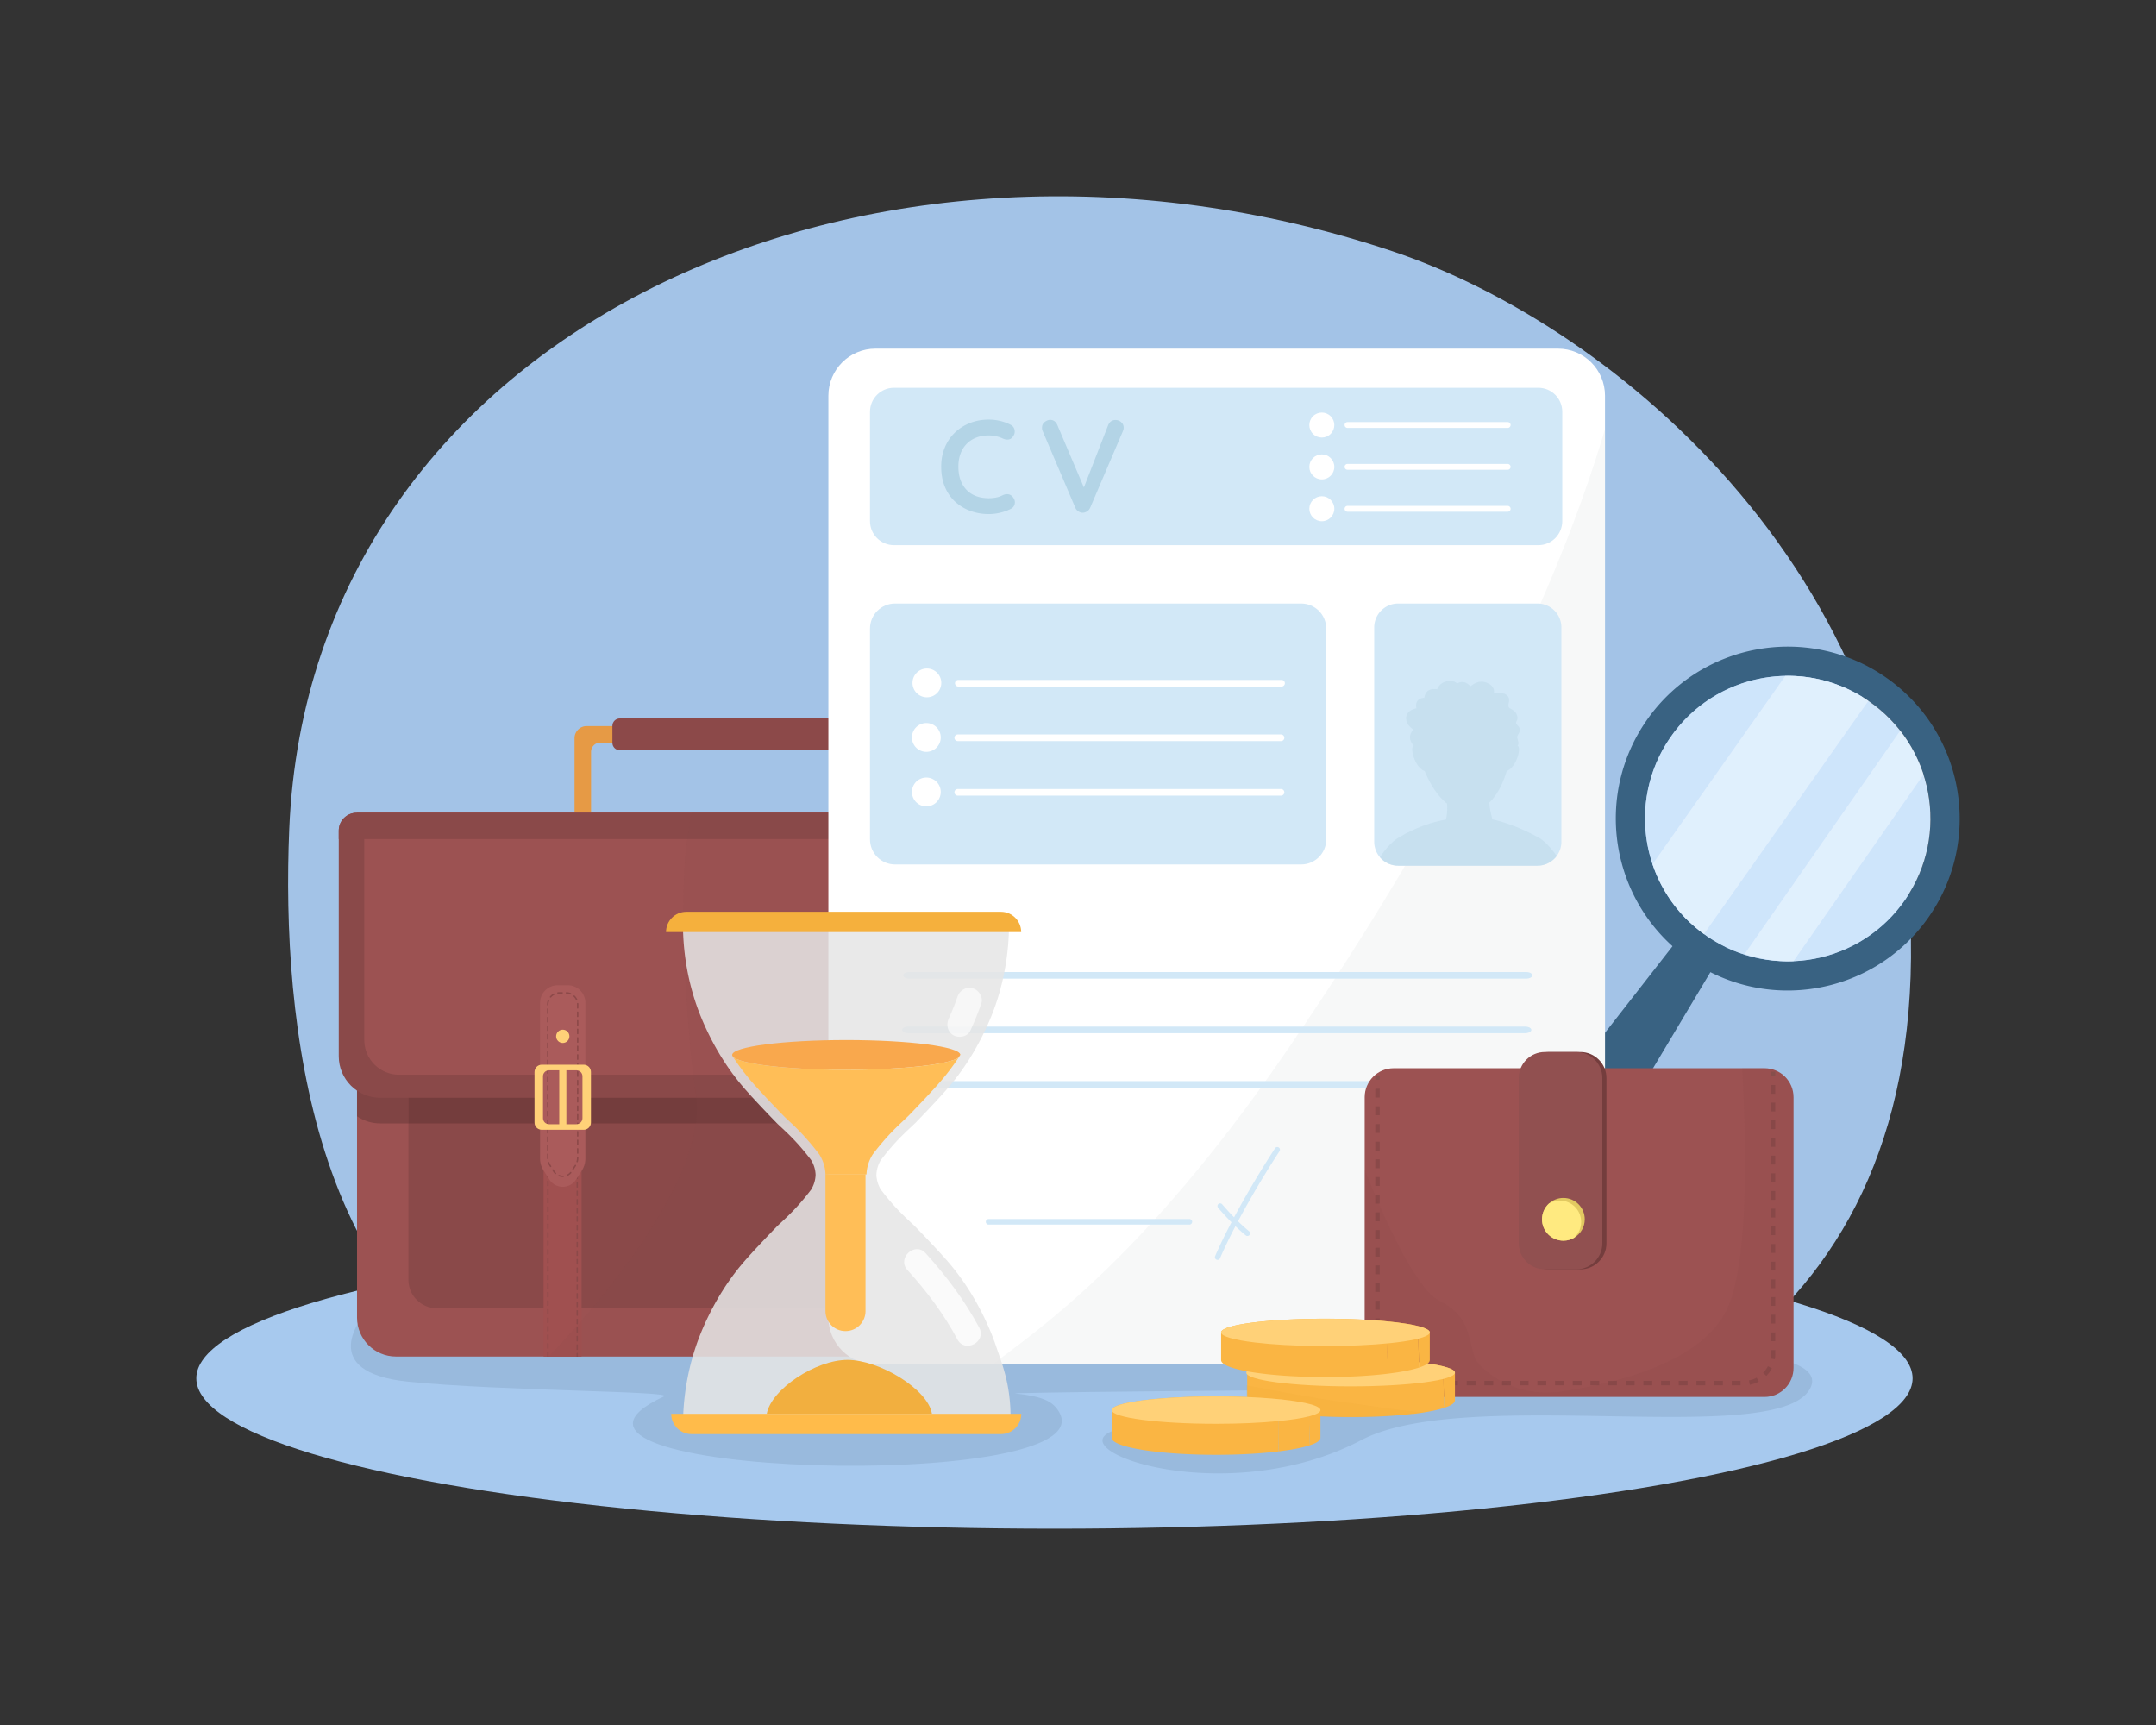<?xml version="1.0" encoding="utf-8"?>
<svg xmlns="http://www.w3.org/2000/svg" style="enable-background:new 0 0 5000 4000" viewBox="0 0 5000 4000">
  <rect x="0" y="0" width="5000" height="4000" fill="#333333" stroke="none"/>
  <path d="M670.798 1922.347c-19 450.641 55.705 1113.812 554.768 1306.897 326.252 126.225 3144.438 820.585 3205.363-965.398 31.138-912.777-683-1508.355-1203.03-1681.737C2022.917 180.356 719.791 760.31 670.798 1922.347z" style="opacity:.94;fill:#aaccf2"/>
  <ellipse cx="2445.406" cy="3196.091" rx="1990.123" ry="348.767" style="fill:#a7c9ee"/>
  <path d="M2456.669 3275.084c106.873 189.129-1320.28 149.706-916.845-36.989 26.799-12.389-377.141-12.444-592.655-34.103-219.121-22.02-102.383-155.802-102.383-155.802 520.204 37.353 1569.354 49.523 2091.316 28.657l14.878 146.73c-.452.754-399.648 2.473-598.394 7.238 66.837 7.556 89.601 18.66 104.083 44.269z" style="fill:#99badd"/>
  <path d="M4196.128 3222.799c-83.214 135.347-795.866-10.798-1038.795 116.416-296.065 155.039-663.927 37.708-591.247-13.796 40.009-28.353 252.279-60.377 369.004-76.207a651.957 651.957 0 0 0 148.556-38.359c97.019-37.704 262.237-98.555 296-89.53 48.441 12.968 905.686-43.612 816.482 101.476z" style="fill:#99badd"/>
  <path d="m4001.516 2195.909-34.879 58.396-255.082 427.133c-19.243 32.246-61.697 41.552-92.68 20.343l-31.524-21.587c-30.983-21.209-37.638-64.149-14.554-93.762l305.994-392.289 41.822-53.617c11.849 11.019 24.653 21.263 38.396 30.677 13.76 9.412 27.953 17.654 42.507 24.706z" style="fill:#396282"/>
  <path d="M4371.227 1569.169c-181.699-124.385-429.82-77.964-554.223 103.735-114.214 166.802-84.438 389.603 61.787 521.237a400.471 400.471 0 0 0 41.931 32.985 404.018 404.018 0 0 0 45.916 27.178c175.621 88.695 394.111 35.889 508.324-130.895 124.385-181.681 77.964-429.819-103.735-554.24zm47.792 515.953c-61.354 89.578-158.939 139.534-259.664 143.682-3.931.162-7.881.27-11.83.27-49.523.289-99.498-10.532-146.009-33.166-14.554-7.052-28.748-15.293-42.508-24.708a272.374 272.374 0 0 1-7.412-5.248 322.181 322.181 0 0 1-30.983-25.429c-41.317-38.323-71.056-85.556-88.225-136.63-31.993-95.097-20.506-203.539 40.542-292.684 62.923-91.904 163.953-142.113 267.436-143.953 66.331-1.172 133.654 17.53 192.556 57.855.036.018.072.054.108.072 28.729 19.676 53.365 43.103 73.744 69.145 24.148 30.858 42.273 65.43 54.05 101.878 30.423 94.178 18.448 200.943-41.805 288.916z" style="fill:#396282"/>
  <path d="M4419.02 2085.117c-103.251 150.796-309.21 189.343-460.007 86.092-150.796-103.251-189.343-309.21-86.092-460.006 103.251-150.813 309.21-189.343 460.006-86.092 150.814 103.25 189.36 309.209 86.093 460.006z" style="fill:#cee5fb"/>
  <g style="opacity:.6">
    <path d="m4460.823 1796.207-301.468 432.597c-3.931.162-7.881.27-11.83.27-34.609-.27-68.91-6.005-101.662-16.844l360.91-517.901c24.148 30.858 42.273 65.43 54.05 101.878z" style="fill:#edf6ff"/>
    <path d="M4147.525 2229.074c3.949 0 7.899-.108 11.83-.27l-.125.18c-3.914.108-7.81.144-11.705.09zM4333.029 1625.184l-381.433 540.769a322.181 322.181 0 0 1-30.983-25.429c-41.317-38.323-71.056-85.556-88.225-136.63l307.978-436.637c66.331-1.172 133.654 17.53 192.556 57.855.035.018.071.054.107.072z" style="fill:#edf6ff"/>
  </g>
  <path d="M2611.207 1884.667v1170.539c0 49.92-40.469 90.372-90.389 90.372H918.368c-49.92 0-90.39-40.452-90.39-90.372V1884.667h1783.229z" style="fill:#9c5252"/>
  <path d="M827.977 2588.517c15.386 10.419 33.945 16.505 53.926 16.505h1675.378c19.981 0 38.541-6.086 53.927-16.505V1944.11H827.977v644.407z" style="fill:#804444"/>
  <path d="M2425.912 3033.731H1013.273c-36.504 0-66.096-29.593-66.096-66.096v-977.887h1544.832v977.887c-.001 36.503-29.593 66.096-66.097 66.096z" style="fill:#8a4949"/>
  <path d="M947.176 1989.747h1544.832v615.275H947.176z" style="fill:#743d3d"/>
  <path d="M2088.449 2284.639h88.128v860.947h-88.128z" style="fill:#a05050"/>
  <path d="M2088.449 2284.639h88.128v320.383h-88.128z" style="fill:#914a4a"/>
  <path d="M2100.178 2580.975a1.65 1.65 0 1 0-3.302 0v9.905a1.65 1.65 0 1 0 3.302 0v-9.905zM2100.178 2521.542a1.65 1.65 0 1 0-3.302 0v9.906a1.65 1.65 0 1 0 3.302 0v-9.906z" style="fill:#804444"/>
  <path d="M2100.178 2600.786a1.65 1.65 0 1 0-3.302 0v9.905a1.65 1.65 0 1 0 3.302 0v-9.905z" style="fill:#8c4949"/>
  <path d="M2100.178 2541.353a1.65 1.65 0 1 0-3.302 0v9.905a1.65 1.65 0 1 0 3.302 0v-9.905zM2100.178 2561.164a1.65 1.65 0 1 0-3.302 0v9.906a1.65 1.65 0 1 0 3.302 0v-9.906z" style="fill:#804444"/>
  <path d="M2100.178 2739.462a1.65 1.65 0 1 0-3.302 0v9.905a1.65 1.65 0 1 0 3.302 0v-9.905zM2100.178 2699.841a1.65 1.65 0 1 0-3.302 0v9.905a1.65 1.65 0 1 0 3.302 0v-9.905zM2100.178 2640.408a1.65 1.65 0 1 0-3.302 0v9.905a1.65 1.65 0 1 0 3.302 0v-9.905zM2100.178 2719.651a1.65 1.65 0 1 0-3.302 0v9.906a1.65 1.65 0 1 0 3.302 0v-9.906zM2100.178 2660.219a1.65 1.65 0 1 0-3.302 0v9.905a1.65 1.65 0 1 0 3.302 0v-9.905zM2100.178 2680.029a1.65 1.65 0 1 0-3.302 0v9.905a1.65 1.65 0 1 0 3.302 0v-9.905zM2100.178 2620.596a1.65 1.65 0 1 0-3.302 0v9.906a1.65 1.65 0 1 0 3.302 0v-9.906z" style="fill:#8c4949"/>
  <path d="M2100.178 2382.866a1.65 1.65 0 1 0-3.302 0v9.905a1.65 1.65 0 1 0 3.302 0v-9.905zM2100.178 2501.731a1.65 1.65 0 1 0-3.302 0v9.905a1.65 1.65 0 1 0 3.302 0v-9.905zM2100.178 2303.623a1.65 1.65 0 1 0-3.302 0v9.905a1.65 1.65 0 1 0 3.302 0v-9.905zM2100.178 2343.244a1.65 1.65 0 1 0-3.302 0v9.905a1.65 1.65 0 1 0 3.302 0v-9.905zM2100.178 2323.433a1.65 1.65 0 1 0-3.302 0v9.906a1.65 1.65 0 1 0 3.302 0v-9.906zM2100.178 2402.677a1.65 1.65 0 1 0-3.302 0v9.905a1.65 1.65 0 1 0 3.302 0v-9.905zM2100.178 2462.11a1.65 1.65 0 1 0-3.302 0v9.905a1.65 1.65 0 1 0 3.302 0v-9.905zM2100.178 2481.92a1.65 1.65 0 1 0-3.302 0v9.905a1.65 1.65 0 1 0 3.302 0v-9.905zM2100.178 2442.299a1.65 1.65 0 1 0-3.302 0v9.905a1.65 1.65 0 1 0 3.302 0v-9.905zM2100.178 2422.488a1.65 1.65 0 1 0-3.302 0v9.906a1.65 1.65 0 1 0 3.302 0v-9.906zM2100.178 2363.054a1.65 1.65 0 1 0-3.302 0v9.906a1.65 1.65 0 1 0 3.302 0v-9.906z" style="fill:#804444"/>
  <path d="M2100.178 3076.247a1.65 1.65 0 1 0-3.302 0v9.905a1.65 1.65 0 1 0 3.302 0v-9.905zM2100.178 3036.626a1.65 1.65 0 1 0-3.302 0v9.905a1.65 1.65 0 1 0 3.302 0v-9.905zM2100.178 2977.193a1.65 1.65 0 1 0-3.302 0v9.905a1.65 1.65 0 1 0 3.302 0v-9.905zM2100.178 2997.004a1.65 1.65 0 1 0-3.302 0v9.905a1.65 1.65 0 1 0 3.302 0v-9.905zM2100.178 3016.814a1.65 1.65 0 1 0-3.302 0v9.906a1.65 1.65 0 1 0 3.302 0v-9.906zM2100.178 3056.436a1.65 1.65 0 1 0-3.302 0v9.906a1.65 1.65 0 1 0 3.302 0v-9.906zM2098.527 3114.218a1.65 1.65 0 0 0-1.651 1.651v9.905a1.65 1.65 0 1 0 3.302 0v-9.905a1.65 1.65 0 0 0-1.651-1.651zM2100.178 3145.585v-9.905a1.65 1.65 0 1 0-3.302 0v9.905h3.302c0 .001 0 0 0 0zM2127.421 2284.639a1.65 1.65 0 0 0 1.651 1.651h9.905c.911 0 1.651-.739 1.651-1.651h-13.207zM2107.609 2284.639a1.65 1.65 0 0 0 1.651 1.651h9.906a1.65 1.65 0 0 0 1.651-1.651h-13.208zM2100.178 3096.059a1.65 1.65 0 1 0-3.302 0v9.905a1.65 1.65 0 1 0 3.302 0v-9.905zM2100.178 2957.383a1.65 1.65 0 1 0-3.302 0v9.905a1.65 1.65 0 1 0 3.302 0v-9.905zM2100.178 2838.517a1.65 1.65 0 1 0-3.302 0v9.905a1.65 1.65 0 1 0 3.302 0v-9.905zM2100.178 2818.706a1.65 1.65 0 1 0-3.302 0v9.906a1.65 1.65 0 1 0 3.302 0v-9.906zM2100.178 2779.084a1.65 1.65 0 1 0-3.302 0v9.905a1.65 1.65 0 1 0 3.302 0v-9.905zM2100.178 2798.895a1.65 1.65 0 1 0-3.302 0v9.905a1.65 1.65 0 1 0 3.302 0v-9.905zM2100.178 2858.328a1.65 1.65 0 1 0-3.302 0v9.905a1.65 1.65 0 1 0 3.302 0v-9.905zM2100.178 2917.76a1.65 1.65 0 1 0-3.302 0v9.906a1.65 1.65 0 1 0 3.302 0v-9.906zM2100.178 2878.138a1.65 1.65 0 1 0-3.302 0v9.905a1.65 1.65 0 1 0 3.302 0v-9.905zM2100.178 2937.571a1.65 1.65 0 1 0-3.302 0v9.906a1.65 1.65 0 1 0 3.302 0v-9.906zM2100.178 2759.273a1.65 1.65 0 1 0-3.302 0v9.905a1.65 1.65 0 1 0 3.302 0v-9.905zM2100.178 2897.949a1.65 1.65 0 1 0-3.302 0v9.905a1.65 1.65 0 1 0 3.302 0v-9.905z" style="fill:#8c4949"/>
  <path d="M2096.876 2284.639v9.078a1.65 1.65 0 1 0 3.302 0v-7.646c.494-.286.828-.82.828-1.432h-4.13z" style="fill:#804444"/>
  <path d="M2164.848 2910.876a1.65 1.65 0 1 0 3.302 0v-9.905a1.65 1.65 0 1 0-3.302 0v9.905zM2164.848 2891.065a1.65 1.65 0 1 0 3.302 0v-9.905a1.65 1.65 0 1 0-3.302 0v9.905zM2164.848 2752.389a1.65 1.65 0 1 0 3.302 0v-9.906a1.65 1.65 0 1 0-3.302 0v9.906zM2164.848 2930.688a1.65 1.65 0 1 0 3.302 0v-9.906a1.65 1.65 0 1 0-3.302 0v9.906zM2164.848 2950.498a1.65 1.65 0 1 0 3.302 0v-9.905a1.65 1.65 0 1 0-3.302 0v9.905zM2164.848 2871.255a1.65 1.65 0 1 0 3.302 0v-9.905a1.65 1.65 0 1 0-3.302 0v9.905zM2164.848 2851.443a1.65 1.65 0 1 0 3.302 0v-9.905a1.65 1.65 0 1 0-3.302 0v9.905zM2164.848 2772.2a1.65 1.65 0 1 0 3.302 0v-9.905a1.65 1.65 0 1 0-3.302 0v9.905zM2164.848 2792.011a1.65 1.65 0 1 0 3.302 0v-9.905a1.65 1.65 0 1 0-3.302 0v9.905zM2164.848 2811.822a1.65 1.65 0 1 0 3.302 0v-9.905a1.65 1.65 0 1 0-3.302 0v9.905zM2164.848 2831.633a1.65 1.65 0 1 0 3.302 0v-9.906a1.65 1.65 0 1 0-3.302 0v9.906zM2164.848 2970.309a1.65 1.65 0 1 0 3.302 0v-9.905a1.65 1.65 0 1 0-3.302 0v9.905zM2164.848 3108.985a1.65 1.65 0 1 0 3.302 0v-9.905a1.65 1.65 0 1 0-3.302 0v9.905zM2164.848 3089.175a1.65 1.65 0 1 0 3.302 0v-9.906a1.65 1.65 0 1 0-3.302 0v9.906zM2164.848 3128.797a1.65 1.65 0 1 0 3.302 0v-9.906a1.65 1.65 0 1 0-3.302 0v9.906z" style="fill:#8c4949"/>
  <path d="M2166.499 2285.182a1.65 1.65 0 0 0-1.651 1.651v9.906a1.65 1.65 0 1 0 3.302 0v-9.906c0-.912-.74-1.651-1.651-1.651z" style="fill:#804444"/>
  <path d="M2147.232 2284.639a1.65 1.65 0 0 0 1.651 1.651h9.905a1.65 1.65 0 0 0 1.651-1.651h-13.207zM2164.848 2990.12a1.65 1.65 0 1 0 3.302 0v-9.905a1.65 1.65 0 1 0-3.302 0v9.905zM2164.848 3009.931a1.65 1.65 0 1 0 3.302 0v-9.905a1.65 1.65 0 1 0-3.302 0v9.905zM2164.848 3029.742a1.65 1.65 0 1 0 3.302 0v-9.906a1.65 1.65 0 1 0-3.302 0v9.906zM2164.848 3069.364a1.65 1.65 0 1 0 3.302 0v-9.905a1.65 1.65 0 1 0-3.302 0v9.905zM2164.848 3049.552a1.65 1.65 0 1 0 3.302 0v-9.905a1.65 1.65 0 1 0-3.302 0v9.905z" style="fill:#8c4949"/>
  <path d="M2164.848 2415.604a1.65 1.65 0 1 0 3.302 0v-9.905a1.65 1.65 0 1 0-3.302 0v9.905zM2164.848 2455.225a1.65 1.65 0 1 0 3.302 0v-9.905a1.65 1.65 0 1 0-3.302 0v9.905zM2164.848 2435.415a1.65 1.65 0 1 0 3.302 0v-9.906a1.65 1.65 0 1 0-3.302 0v9.906zM2164.848 2514.658a1.65 1.65 0 1 0 3.302 0v-9.905a1.65 1.65 0 1 0-3.302 0v9.905z" style="fill:#804444"/>
  <path d="M2164.848 2732.579a1.65 1.65 0 1 0 3.302 0v-9.906a1.65 1.65 0 1 0-3.302 0v9.906z" style="fill:#8c4949"/>
  <path d="M2164.848 2475.037a1.65 1.65 0 1 0 3.302 0v-9.905a1.65 1.65 0 1 0-3.302 0v9.905zM2164.848 2494.847a1.65 1.65 0 1 0 3.302 0v-9.905a1.65 1.65 0 1 0-3.302 0v9.905zM2164.848 2336.361a1.65 1.65 0 1 0 3.302 0v-9.905a1.65 1.65 0 1 0-3.302 0v9.905zM2166.499 2318.2a1.65 1.65 0 0 0 1.651-1.651v-9.905a1.65 1.65 0 1 0-3.302 0v9.905a1.65 1.65 0 0 0 1.651 1.651zM2164.848 2356.171a1.65 1.65 0 1 0 3.302 0v-9.905a1.65 1.65 0 1 0-3.302 0v9.905zM2164.848 2375.982a1.65 1.65 0 1 0 3.302 0v-9.905a1.65 1.65 0 1 0-3.302 0v9.905zM2164.848 2395.793a1.65 1.65 0 1 0 3.302 0v-9.906a1.65 1.65 0 1 0-3.302 0v9.906z" style="fill:#804444"/>
  <path d="M2168.15 3145.585v-6.884a1.65 1.65 0 1 0-3.302 0v6.884h3.302c0 .001 0 0 0 0zM2164.848 2633.524a1.65 1.65 0 1 0 3.302 0v-9.906a1.65 1.65 0 1 0-3.302 0v9.906zM2164.848 2673.146a1.65 1.65 0 1 0 3.302 0v-9.905a1.65 1.65 0 1 0-3.302 0v9.905z" style="fill:#8c4949"/>
  <path d="M2164.848 2534.47a1.65 1.65 0 1 0 3.302 0v-9.906a1.65 1.65 0 1 0-3.302 0v9.906z" style="fill:#804444"/>
  <path d="M2164.848 2712.767a1.65 1.65 0 1 0 3.302 0v-9.905a1.65 1.65 0 1 0-3.302 0v9.905zM2164.848 2692.956a1.65 1.65 0 1 0 3.302 0v-9.905a1.65 1.65 0 1 0-3.302 0v9.905zM2164.848 2653.334a1.65 1.65 0 1 0 3.302 0v-9.905a1.65 1.65 0 1 0-3.302 0v9.905z" style="fill:#8c4949"/>
  <path d="M2164.848 2574.091a1.65 1.65 0 1 0 3.302 0v-9.905a1.65 1.65 0 1 0-3.302 0v9.905zM2164.848 2554.28a1.65 1.65 0 1 0 3.302 0v-9.905a1.65 1.65 0 1 0-3.302 0v9.905z" style="fill:#804444"/>
  <path d="M2164.848 2613.713a1.65 1.65 0 1 0 3.302 0v-9.905a1.65 1.65 0 1 0-3.302 0v9.905z" style="fill:#8c4949"/>
  <path d="M2164.848 2593.902a1.65 1.65 0 1 0 3.302 0v-9.905a1.65 1.65 0 1 0-3.302 0v9.905z" style="fill:#804444"/>
  <path d="M1260.594 2284.639h88.128v860.947h-88.128z" style="fill:#a05050"/>
  <path d="M1260.594 2284.639h88.128v320.383h-88.128z" style="fill:#914a4a"/>
  <path d="M1272.324 2580.975a1.65 1.65 0 1 0-3.302 0v9.905a1.65 1.65 0 1 0 3.302 0v-9.905zM1272.324 2521.542a1.65 1.65 0 1 0-3.302 0v9.906a1.65 1.65 0 1 0 3.302 0v-9.906z" style="fill:#804444"/>
  <path d="M1272.324 2600.786a1.65 1.65 0 1 0-3.302 0v9.905a1.65 1.65 0 1 0 3.302 0v-9.905z" style="fill:#8c4949"/>
  <path d="M1272.324 2541.353a1.65 1.65 0 1 0-3.302 0v9.905a1.65 1.65 0 1 0 3.302 0v-9.905zM1272.324 2561.164a1.65 1.65 0 1 0-3.302 0v9.906a1.65 1.65 0 1 0 3.302 0v-9.906z" style="fill:#804444"/>
  <path d="M1272.324 2739.462a1.65 1.65 0 1 0-3.302 0v9.905a1.65 1.65 0 1 0 3.302 0v-9.905zM1272.324 2699.841a1.65 1.65 0 1 0-3.302 0v9.905a1.65 1.65 0 1 0 3.302 0v-9.905zM1272.324 2640.408a1.65 1.65 0 1 0-3.302 0v9.905a1.65 1.65 0 1 0 3.302 0v-9.905zM1272.324 2719.651a1.65 1.65 0 1 0-3.302 0v9.906a1.65 1.65 0 1 0 3.302 0v-9.906zM1272.324 2660.219a1.65 1.65 0 1 0-3.302 0v9.905a1.65 1.65 0 1 0 3.302 0v-9.905zM1272.324 2680.029a1.65 1.65 0 1 0-3.302 0v9.905a1.65 1.65 0 1 0 3.302 0v-9.905zM1272.324 2620.596a1.65 1.65 0 1 0-3.302 0v9.906a1.65 1.65 0 1 0 3.302 0v-9.906z" style="fill:#8c4949"/>
  <path d="M1272.324 2382.866a1.65 1.65 0 1 0-3.302 0v9.905a1.65 1.65 0 1 0 3.302 0v-9.905zM1272.324 2501.731a1.65 1.65 0 1 0-3.302 0v9.905a1.65 1.65 0 1 0 3.302 0v-9.905zM1272.324 2303.623a1.65 1.65 0 1 0-3.302 0v9.905a1.65 1.65 0 1 0 3.302 0v-9.905zM1272.324 2343.244a1.65 1.65 0 1 0-3.302 0v9.905a1.65 1.65 0 1 0 3.302 0v-9.905zM1272.324 2323.433a1.65 1.65 0 1 0-3.302 0v9.906a1.65 1.65 0 1 0 3.302 0v-9.906zM1272.324 2402.677a1.65 1.65 0 1 0-3.302 0v9.905a1.65 1.65 0 1 0 3.302 0v-9.905zM1272.324 2462.11a1.65 1.65 0 1 0-3.302 0v9.905a1.65 1.65 0 1 0 3.302 0v-9.905zM1272.324 2481.92a1.65 1.65 0 1 0-3.302 0v9.905a1.65 1.65 0 1 0 3.302 0v-9.905zM1272.324 2442.299a1.65 1.65 0 1 0-3.302 0v9.905a1.65 1.65 0 1 0 3.302 0v-9.905zM1272.324 2422.488a1.65 1.65 0 1 0-3.302 0v9.906a1.65 1.65 0 1 0 3.302 0v-9.906zM1272.324 2363.054a1.65 1.65 0 1 0-3.302 0v9.906a1.65 1.65 0 1 0 3.302 0v-9.906z" style="fill:#804444"/>
  <path d="M1272.324 3076.247a1.65 1.65 0 1 0-3.302 0v9.905a1.65 1.65 0 1 0 3.302 0v-9.905zM1272.324 3036.626a1.65 1.65 0 1 0-3.302 0v9.905a1.65 1.65 0 1 0 3.302 0v-9.905zM1272.324 2977.193a1.65 1.65 0 1 0-3.302 0v9.905a1.65 1.65 0 1 0 3.302 0v-9.905zM1272.324 2997.004a1.65 1.65 0 1 0-3.302 0v9.905a1.65 1.65 0 1 0 3.302 0v-9.905zM1272.324 3016.814a1.65 1.65 0 1 0-3.302 0v9.906a1.65 1.65 0 1 0 3.302 0v-9.906zM1272.324 3056.436a1.65 1.65 0 1 0-3.302 0v9.906a1.65 1.65 0 1 0 3.302 0v-9.906zM1270.673 3114.218c-.911 0-1.651.739-1.651 1.651v9.905a1.65 1.65 0 1 0 3.302 0v-9.905a1.65 1.65 0 0 0-1.651-1.651zM1272.324 3145.585v-9.905a1.65 1.65 0 1 0-3.302 0v9.905h3.302c0 .001 0 0 0 0zM1299.566 2284.639a1.65 1.65 0 0 0 1.651 1.651h9.905a1.65 1.65 0 0 0 1.651-1.651h-13.207zM1279.755 2284.639a1.65 1.65 0 0 0 1.651 1.651h9.906a1.65 1.65 0 0 0 1.651-1.651h-13.208zM1272.324 3096.059a1.65 1.65 0 1 0-3.302 0v9.905a1.65 1.65 0 1 0 3.302 0v-9.905zM1272.324 2957.383a1.65 1.65 0 1 0-3.302 0v9.905a1.65 1.65 0 1 0 3.302 0v-9.905zM1272.324 2838.517a1.65 1.65 0 1 0-3.302 0v9.905a1.65 1.65 0 1 0 3.302 0v-9.905zM1272.324 2818.706a1.65 1.65 0 1 0-3.302 0v9.906a1.65 1.65 0 1 0 3.302 0v-9.906zM1272.324 2779.084a1.65 1.65 0 1 0-3.302 0v9.905a1.65 1.65 0 1 0 3.302 0v-9.905zM1272.324 2798.895a1.65 1.65 0 1 0-3.302 0v9.905a1.65 1.65 0 1 0 3.302 0v-9.905zM1272.324 2858.328a1.65 1.65 0 1 0-3.302 0v9.905a1.65 1.65 0 1 0 3.302 0v-9.905zM1272.324 2917.76a1.65 1.65 0 1 0-3.302 0v9.906a1.65 1.65 0 1 0 3.302 0v-9.906zM1272.324 2878.138a1.65 1.65 0 1 0-3.302 0v9.905a1.65 1.65 0 1 0 3.302 0v-9.905zM1272.324 2937.571a1.65 1.65 0 1 0-3.302 0v9.906a1.65 1.65 0 1 0 3.302 0v-9.906zM1272.324 2759.273a1.65 1.65 0 1 0-3.302 0v9.905a1.65 1.65 0 1 0 3.302 0v-9.905zM1272.324 2897.949a1.65 1.65 0 1 0-3.302 0v9.905a1.65 1.65 0 1 0 3.302 0v-9.905z" style="fill:#8c4949"/>
  <path d="M1269.022 2284.639v9.078a1.65 1.65 0 1 0 3.302 0v-7.646c.495-.286.828-.82.828-1.432h-4.13z" style="fill:#804444"/>
  <path d="M1336.993 2910.876a1.65 1.65 0 1 0 3.302 0v-9.905a1.651 1.651 0 0 0-3.302 0v9.905zM1336.993 2891.065a1.65 1.65 0 1 0 3.302 0v-9.905a1.651 1.651 0 0 0-3.302 0v9.905zM1336.993 2752.389a1.65 1.65 0 1 0 3.302 0v-9.906a1.651 1.651 0 0 0-3.302 0v9.906zM1336.993 2930.688a1.65 1.65 0 1 0 3.302 0v-9.906a1.651 1.651 0 0 0-3.302 0v9.906zM1336.993 2950.498a1.65 1.65 0 1 0 3.302 0v-9.905a1.651 1.651 0 0 0-3.302 0v9.905zM1336.993 2871.255a1.65 1.65 0 1 0 3.302 0v-9.905a1.651 1.651 0 0 0-3.302 0v9.905zM1336.993 2851.443a1.65 1.65 0 1 0 3.302 0v-9.905a1.651 1.651 0 0 0-3.302 0v9.905zM1336.993 2772.2a1.65 1.65 0 1 0 3.302 0v-9.905a1.651 1.651 0 0 0-3.302 0v9.905zM1336.993 2792.011a1.65 1.65 0 1 0 3.302 0v-9.905a1.651 1.651 0 0 0-3.302 0v9.905zM1336.993 2811.822a1.65 1.65 0 1 0 3.302 0v-9.905a1.651 1.651 0 0 0-3.302 0v9.905zM1336.993 2831.633a1.65 1.65 0 1 0 3.302 0v-9.906a1.651 1.651 0 0 0-3.302 0v9.906zM1336.993 2970.309a1.65 1.65 0 1 0 3.302 0v-9.905a1.651 1.651 0 0 0-3.302 0v9.905zM1336.993 3108.985a1.65 1.65 0 1 0 3.302 0v-9.905a1.651 1.651 0 0 0-3.302 0v9.905zM1336.993 3089.175a1.65 1.65 0 1 0 3.302 0v-9.906a1.651 1.651 0 0 0-3.302 0v9.906zM1336.993 3128.797a1.65 1.65 0 1 0 3.302 0v-9.906a1.651 1.651 0 0 0-3.302 0v9.906z" style="fill:#8c4949"/>
  <path d="M1338.644 2285.182a1.65 1.65 0 0 0-1.651 1.651v9.906a1.65 1.65 0 1 0 3.302 0v-9.906a1.65 1.65 0 0 0-1.651-1.651z" style="fill:#804444"/>
  <path d="M1319.377 2284.639a1.65 1.65 0 0 0 1.651 1.651h9.905a1.65 1.65 0 0 0 1.651-1.651h-13.207zM1336.993 2990.12a1.65 1.65 0 1 0 3.302 0v-9.905a1.651 1.651 0 0 0-3.302 0v9.905zM1336.993 3009.931a1.65 1.65 0 1 0 3.302 0v-9.905a1.651 1.651 0 0 0-3.302 0v9.905zM1336.993 3029.742a1.65 1.65 0 1 0 3.302 0v-9.906a1.651 1.651 0 0 0-3.302 0v9.906zM1336.993 3069.364a1.65 1.65 0 1 0 3.302 0v-9.905a1.651 1.651 0 0 0-3.302 0v9.905zM1336.993 3049.552a1.65 1.65 0 1 0 3.302 0v-9.905a1.651 1.651 0 0 0-3.302 0v9.905z" style="fill:#8c4949"/>
  <path d="M1336.993 2415.604a1.65 1.65 0 1 0 3.302 0v-9.905a1.651 1.651 0 0 0-3.302 0v9.905zM1336.993 2455.225a1.65 1.65 0 1 0 3.302 0v-9.905a1.651 1.651 0 0 0-3.302 0v9.905zM1336.993 2435.415a1.65 1.65 0 1 0 3.302 0v-9.906a1.651 1.651 0 0 0-3.302 0v9.906zM1336.993 2514.658a1.65 1.65 0 1 0 3.302 0v-9.905a1.651 1.651 0 0 0-3.302 0v9.905z" style="fill:#804444"/>
  <path d="M1336.993 2732.579a1.65 1.65 0 1 0 3.302 0v-9.906a1.651 1.651 0 0 0-3.302 0v9.906z" style="fill:#8c4949"/>
  <path d="M1336.993 2475.037a1.65 1.65 0 1 0 3.302 0v-9.905a1.651 1.651 0 0 0-3.302 0v9.905zM1336.993 2494.847a1.65 1.65 0 1 0 3.302 0v-9.905a1.651 1.651 0 0 0-3.302 0v9.905zM1336.993 2336.361a1.65 1.65 0 1 0 3.302 0v-9.905a1.651 1.651 0 0 0-3.302 0v9.905zM1338.644 2318.2c.911 0 1.651-.739 1.651-1.651v-9.905a1.651 1.651 0 0 0-3.302 0v9.905a1.65 1.65 0 0 0 1.651 1.651zM1336.993 2356.171a1.65 1.65 0 1 0 3.302 0v-9.905a1.651 1.651 0 0 0-3.302 0v9.905zM1336.993 2375.982a1.65 1.65 0 1 0 3.302 0v-9.905a1.651 1.651 0 0 0-3.302 0v9.905zM1336.993 2395.793a1.65 1.65 0 1 0 3.302 0v-9.906a1.651 1.651 0 0 0-3.302 0v9.906z" style="fill:#804444"/>
  <path d="M1340.295 3145.585v-6.884a1.651 1.651 0 0 0-3.302 0v6.884h3.302c0 .001 0 0 0 0zM1336.993 2633.524a1.65 1.65 0 1 0 3.302 0v-9.906a1.651 1.651 0 0 0-3.302 0v9.906zM1336.993 2673.146a1.65 1.65 0 1 0 3.302 0v-9.905a1.651 1.651 0 0 0-3.302 0v9.905z" style="fill:#8c4949"/>
  <path d="M1336.993 2534.47a1.65 1.65 0 1 0 3.302 0v-9.906a1.651 1.651 0 0 0-3.302 0v9.906z" style="fill:#804444"/>
  <path d="M1336.993 2712.767a1.65 1.65 0 1 0 3.302 0v-9.905a1.651 1.651 0 0 0-3.302 0v9.905zM1336.993 2692.956a1.65 1.65 0 1 0 3.302 0v-9.905a1.651 1.651 0 0 0-3.302 0v9.905zM1336.993 2653.334a1.65 1.65 0 1 0 3.302 0v-9.905a1.651 1.651 0 0 0-3.302 0v9.905z" style="fill:#8c4949"/>
  <path d="M1336.993 2574.091a1.65 1.65 0 1 0 3.302 0v-9.905a1.651 1.651 0 0 0-3.302 0v9.905zM1336.993 2554.28a1.65 1.65 0 1 0 3.302 0v-9.905a1.651 1.651 0 0 0-3.302 0v9.905z" style="fill:#804444"/>
  <path d="M1336.993 2613.713a1.65 1.65 0 1 0 3.302 0v-9.905a1.651 1.651 0 0 0-3.302 0v9.905z" style="fill:#8c4949"/>
  <path d="M1336.993 2593.902a1.65 1.65 0 1 0 3.302 0v-9.905a1.651 1.651 0 0 0-3.302 0v9.905z" style="fill:#804444"/>
  <path d="M1332.413 1711.891v189.225a6.454 6.454 0 0 0 6.454 6.454h25.399a6.455 6.455 0 0 0 6.454-6.454V1743.52c0-11.885 9.634-21.519 21.519-21.519h648.336c11.885 0 21.519 9.634 21.519 21.519v157.596a6.453 6.453 0 0 0 6.454 6.454h25.399a6.455 6.455 0 0 0 6.454-6.454v-189.225c0-15.573-12.624-28.197-28.197-28.197H1360.61c-15.573 0-28.197 12.624-28.197 28.197z" style="fill:#e69a45"/>
  <path d="M1995.419 1739.713h-558.024c-9.489 0-17.18-7.692-17.18-17.18v-39.37c0-9.488 7.692-17.18 17.18-17.18h558.024c9.488 0 17.18 7.692 17.18 17.18v39.37c0 9.488-7.691 17.18-17.18 17.18z" style="fill:#8c4949"/>
  <path d="M2557.281 2545.584H881.903c-53.183 0-96.296-43.113-96.296-96.296v-523.095c0-22.932 18.59-41.522 41.522-41.522h1784.925c22.932 0 41.522 18.59 41.522 41.522v523.095c.001 53.182-43.112 96.296-96.295 96.296z" style="fill:#8a4949"/>
  <path d="M2594.402 2411.448v-526.776H844.783v526.776c0 44.589 36.146 80.734 80.735 80.734h1588.15c44.588 0 80.734-36.146 80.734-80.734z" style="fill:#9c5252"/>
  <path d="M2653.571 1926.201v19.477H785.615v-19.477c0-22.94 18.576-41.534 41.516-41.534h1784.925c22.939 0 41.515 18.593 41.515 41.534z" style="fill:#8a4949"/>
  <path d="m2177.627 2714.1-13.46 20.945c-14.512 22.58-47.517 22.58-62.029 0l-13.461-20.945a50.792 50.792 0 0 1-8.063-27.459v-361.102c0-22.588 18.311-40.9 40.899-40.9h23.278c22.588 0 40.899 18.312 40.899 40.9v361.102a50.792 50.792 0 0 1-8.063 27.459z" style="fill:#aa5b5b"/>
  <path d="M2133.155 2729.293c-3.117 0-6.167-.541-9.067-1.609a1.652 1.652 0 0 1 1.141-3.099 22.816 22.816 0 0 0 9.069 1.377c.9-.026 1.685.658 1.729 1.568a1.652 1.652 0 0 1-1.568 1.73c-.434.021-.869.032-1.304.033zm10.749-2.472a1.652 1.652 0 0 1-.727-3.134 22.259 22.259 0 0 0 7.224-5.621 1.651 1.651 0 1 1 2.515 2.138 25.53 25.53 0 0 1-8.29 6.449c-.232.114-.48.168-.722.168zm-27.577-4.245c-.412 0-.824-.153-1.144-.46a26.372 26.372 0 0 1-3.916-4.773l-2.215-3.447a1.65 1.65 0 1 1 2.777-1.784l2.215 3.447a23.147 23.147 0 0 0 3.426 4.177 1.65 1.65 0 0 1-1.143 2.84zm40.863-9.988a1.65 1.65 0 0 1-1.387-2.543l5.409-8.417a1.652 1.652 0 0 1 2.769 1.799l-5.4 8.402a1.653 1.653 0 0 1-1.391.759zm-52.099-6.26a1.65 1.65 0 0 1-1.39-.758l-1.329-2.068a35.307 35.307 0 0 1-3.461-6.979 1.651 1.651 0 0 1 3.102-1.132 31.908 31.908 0 0 0 3.137 6.325l1.329 2.068a1.652 1.652 0 0 1-1.388 2.544zm61.534-11.151a1.65 1.65 0 0 1-1.591-2.097 31.883 31.883 0 0 0 1.185-8.616v-.724a1.651 1.651 0 0 1 3.302 0v.724c0 3.214-.44 6.413-1.308 9.508a1.65 1.65 0 0 1-1.588 1.205zm-68.144-7.231a1.651 1.651 0 0 1-1.647-1.561 37.223 37.223 0 0 1-.053-1.92v-8.067a1.65 1.65 0 1 1 3.302 0v8.066c0 .58.016 1.162.048 1.741a1.65 1.65 0 0 1-1.65 1.741zm69.39-12.453a1.65 1.65 0 0 1-1.651-1.651v-9.899a1.651 1.651 0 0 1 3.302 0v9.899c0 .912-.74 1.651-1.651 1.651zm-69.439-7.342a1.65 1.65 0 0 1-1.651-1.651v-9.899a1.65 1.65 0 1 1 3.302 0v9.899a1.65 1.65 0 0 1-1.651 1.651zm69.439-12.456a1.65 1.65 0 0 1-1.651-1.651v-9.899a1.651 1.651 0 0 1 3.302 0v9.899c0 .912-.74 1.651-1.651 1.651zm-69.439-7.342a1.65 1.65 0 0 1-1.651-1.651v-9.899a1.65 1.65 0 1 1 3.302 0v9.899a1.65 1.65 0 0 1-1.651 1.651zm69.439-12.456a1.65 1.65 0 0 1-1.651-1.651v-9.898a1.651 1.651 0 0 1 3.302 0v9.898a1.65 1.65 0 0 1-1.651 1.651zm-69.439-7.342a1.65 1.65 0 0 1-1.651-1.651v-9.899a1.65 1.65 0 1 1 3.302 0v9.899a1.65 1.65 0 0 1-1.651 1.651zm69.439-12.454a1.65 1.65 0 0 1-1.651-1.651v-9.899a1.651 1.651 0 0 1 3.302 0v9.899c0 .912-.74 1.651-1.651 1.651zm-69.439-7.342a1.65 1.65 0 0 1-1.651-1.651v-9.899a1.65 1.65 0 1 1 3.302 0v9.899a1.65 1.65 0 0 1-1.651 1.651zm69.439-12.456a1.65 1.65 0 0 1-1.651-1.651v-9.899a1.651 1.651 0 0 1 3.302 0v9.899c0 .912-.74 1.651-1.651 1.651zm-69.439-7.342a1.65 1.65 0 0 1-1.651-1.651v-9.899a1.65 1.65 0 1 1 3.302 0v9.899a1.65 1.65 0 0 1-1.651 1.651zm69.439-12.455a1.65 1.65 0 0 1-1.651-1.651v-9.899a1.651 1.651 0 0 1 3.302 0v9.899a1.65 1.65 0 0 1-1.651 1.651zm-69.439-7.343a1.65 1.65 0 0 1-1.651-1.651v-9.898a1.65 1.65 0 1 1 3.302 0v9.898a1.65 1.65 0 0 1-1.651 1.651zm69.439-12.454a1.65 1.65 0 0 1-1.651-1.651v-9.899a1.651 1.651 0 0 1 3.302 0v9.899c0 .912-.74 1.651-1.651 1.651zm-69.439-7.343a1.65 1.65 0 0 1-1.651-1.651v-9.899a1.65 1.65 0 1 1 3.302 0v9.899a1.65 1.65 0 0 1-1.651 1.651zm69.439-12.455a1.65 1.65 0 0 1-1.651-1.651v-9.899a1.651 1.651 0 0 1 3.302 0v9.899c0 .912-.74 1.651-1.651 1.651zm-69.439-7.342a1.65 1.65 0 0 1-1.651-1.651v-9.899a1.65 1.65 0 1 1 3.302 0v9.899a1.65 1.65 0 0 1-1.651 1.651zm69.439-12.455a1.65 1.65 0 0 1-1.651-1.651v-9.899a1.651 1.651 0 0 1 3.302 0v9.899c0 .912-.74 1.651-1.651 1.651zm-69.439-7.342a1.65 1.65 0 0 1-1.651-1.651v-9.899a1.65 1.65 0 1 1 3.302 0v9.899a1.65 1.65 0 0 1-1.651 1.651zm69.439-12.456a1.65 1.65 0 0 1-1.651-1.651v-9.899a1.651 1.651 0 0 1 3.302 0v9.899a1.65 1.65 0 0 1-1.651 1.651zm-69.439-7.342a1.65 1.65 0 0 1-1.651-1.651v-9.899a1.65 1.65 0 1 1 3.302 0v9.899a1.65 1.65 0 0 1-1.651 1.651zm69.439-12.455a1.65 1.65 0 0 1-1.651-1.651v-9.898a1.651 1.651 0 0 1 3.302 0v9.898c0 .912-.74 1.651-1.651 1.651zm-69.439-7.342a1.65 1.65 0 0 1-1.651-1.651v-9.898a1.65 1.65 0 1 1 3.302 0v9.898a1.65 1.65 0 0 1-1.651 1.651zm69.439-12.455a1.65 1.65 0 0 1-1.651-1.651v-9.899a1.651 1.651 0 0 1 3.302 0v9.899c0 .912-.74 1.651-1.651 1.651zm-69.439-7.342a1.65 1.65 0 0 1-1.651-1.651v-9.899a1.65 1.65 0 1 1 3.302 0v9.899a1.65 1.65 0 0 1-1.651 1.651zm69.439-12.455a1.65 1.65 0 0 1-1.651-1.651v-9.899a1.651 1.651 0 0 1 3.302 0v9.899c0 .912-.74 1.651-1.651 1.651zm-69.439-7.343a1.65 1.65 0 0 1-1.651-1.651v-9.899a1.65 1.65 0 1 1 3.302 0v9.899a1.65 1.65 0 0 1-1.651 1.651zm69.439-12.454a1.65 1.65 0 0 1-1.651-1.651v-9.899a1.651 1.651 0 0 1 3.302 0v9.899c0 .912-.74 1.651-1.651 1.651zm-69.439-7.343a1.65 1.65 0 0 1-1.651-1.651v-9.899a1.65 1.65 0 1 1 3.302 0v9.899a1.65 1.65 0 0 1-1.651 1.651zm69.439-12.455a1.65 1.65 0 0 1-1.651-1.651v-9.899a1.651 1.651 0 0 1 3.302 0v9.899c0 .912-.74 1.651-1.651 1.651zm-69.439-7.342a1.65 1.65 0 0 1-1.651-1.651v-9.899a1.65 1.65 0 1 1 3.302 0v9.899a1.65 1.65 0 0 1-1.651 1.651zm69.439-12.456a1.65 1.65 0 0 1-1.651-1.651v-9.898a1.651 1.651 0 0 1 3.302 0v9.898a1.65 1.65 0 0 1-1.651 1.651zm-69.439-7.342a1.65 1.65 0 0 1-1.651-1.651v-9.899a1.65 1.65 0 1 1 3.302 0v9.899a1.65 1.65 0 0 1-1.651 1.651zm69.439-12.454a1.65 1.65 0 0 1-1.651-1.651v-9.899a1.651 1.651 0 0 1 3.302 0v9.899c0 .912-.74 1.651-1.651 1.651zm-69.439-7.342a1.65 1.65 0 0 1-1.651-1.651v-9.899a1.65 1.65 0 1 1 3.302 0v9.899a1.65 1.65 0 0 1-1.651 1.651zm69.439-12.456a1.65 1.65 0 0 1-1.651-1.651v-7.952c0-.61-.022-1.224-.065-1.826a1.65 1.65 0 0 1 1.529-1.764c.913-.085 1.699.619 1.764 1.528.048.68.073 1.373.073 2.062v7.952a1.65 1.65 0 0 1-1.65 1.651zm-69.439-7.342a1.65 1.65 0 0 1-1.651-1.651v-.61c0-3.316.562-6.567 1.669-9.663a1.65 1.65 0 1 1 3.109 1.112 25.336 25.336 0 0 0-1.476 8.552v.61a1.65 1.65 0 0 1-1.651 1.65zm66.894-12.078a1.65 1.65 0 0 1-1.495-.949 25.345 25.345 0 0 0-5.383-7.513 1.65 1.65 0 1 1 2.291-2.376 28.641 28.641 0 0 1 6.081 8.486 1.653 1.653 0 0 1-1.494 2.352zm-60.369-6.144a1.65 1.65 0 0 1-1.251-2.727 28.672 28.672 0 0 1 8.128-6.552 1.65 1.65 0 0 1 1.57 2.904 25.36 25.36 0 0 0-7.195 5.799 1.642 1.642 0 0 1-1.252.576zm46.426-7.283c-.215 0-.433-.042-.643-.131a25.225 25.225 0 0 0-9.024-1.987 1.65 1.65 0 0 1-1.594-1.706c.031-.911.803-1.638 1.706-1.594a28.53 28.53 0 0 1 10.2 2.246 1.65 1.65 0 0 1-.645 3.172zm-29.399-1.912a1.65 1.65 0 0 1-.208-3.288 29.009 29.009 0 0 1 3.685-.235h6.414a1.651 1.651 0 0 1 0 3.302h-6.414c-1.091 0-2.19.07-3.265.208a1.687 1.687 0 0 1-.212.013z" style="fill:#8c4949"/>
  <path d="M2125.102 2474.877h16.524v137.277h-16.524z" style="fill:#ffd178"/>
  <path d="M2181.79 2468.909h-97.253c-9.276 0-16.795 7.52-16.795 16.795v117.292c0 9.276 7.52 16.795 16.795 16.795h97.253c9.276 0 16.795-7.52 16.795-16.795v-117.292c0-9.275-7.52-16.795-16.795-16.795zm-2.885 124.042c0 7.687-6.231 13.918-13.918 13.918h-63.646c-7.687 0-13.918-6.231-13.918-13.918v-97.2c0-7.687 6.231-13.918 13.918-13.918h63.646c7.687 0 13.918 6.231 13.918 13.918v97.2z" style="fill:#ffd178"/>
  <circle cx="2133.235" cy="2403.075" r="15.409" style="fill:#ffd178"/>
  <path d="m1349.509 2714.1-13.461 20.945c-14.512 22.58-47.517 22.58-62.029 0l-13.461-20.945a50.792 50.792 0 0 1-8.063-27.459v-361.102c0-22.588 18.311-40.9 40.9-40.9h23.277c22.588 0 40.899 18.312 40.899 40.9v361.102a50.774 50.774 0 0 1-8.062 27.459z" style="fill:#aa5b5b"/>
  <path d="M1305.037 2729.293c-3.116 0-6.165-.541-9.065-1.608a1.65 1.65 0 1 1 1.141-3.098 22.823 22.823 0 0 0 9.069 1.376c.901-.026 1.685.658 1.729 1.568a1.652 1.652 0 0 1-1.569 1.73c-.434.02-.87.031-1.305.032zm10.749-2.472a1.652 1.652 0 0 1-.727-3.134 22.259 22.259 0 0 0 7.224-5.621 1.652 1.652 0 0 1 2.516 2.138 25.541 25.541 0 0 1-8.29 6.449c-.233.114-.48.168-.723.168zm-27.576-4.245c-.412 0-.823-.153-1.144-.46a26.524 26.524 0 0 1-3.917-4.772l-2.214-3.447a1.65 1.65 0 1 1 2.777-1.784l2.214 3.446a23.147 23.147 0 0 0 3.426 4.177 1.65 1.65 0 0 1-1.142 2.84zm40.862-9.988a1.65 1.65 0 0 1-1.387-2.543l5.409-8.417a1.652 1.652 0 0 1 2.768 1.799l-5.4 8.402a1.649 1.649 0 0 1-1.39.759zm-52.098-6.259a1.646 1.646 0 0 1-1.39-.759l-1.329-2.069a35.308 35.308 0 0 1-3.461-6.979 1.652 1.652 0 0 1 3.102-1.132 32.048 32.048 0 0 0 3.136 6.326l1.329 2.069a1.65 1.65 0 0 1-1.387 2.544zm61.534-11.153a1.65 1.65 0 0 1-1.591-2.097 31.91 31.91 0 0 0 1.185-8.615v-.724a1.65 1.65 0 1 1 3.302 0v.724c0 3.215-.44 6.413-1.308 9.507a1.651 1.651 0 0 1-1.588 1.205zm-68.144-7.229c-.87 0-1.599-.681-1.647-1.56a35.182 35.182 0 0 1-.053-1.923v-8.065a1.65 1.65 0 1 1 3.302 0v8.065c0 .582.016 1.162.048 1.741a1.65 1.65 0 0 1-1.65 1.742zm69.39-12.455a1.65 1.65 0 0 1-1.651-1.651v-9.899a1.65 1.65 0 1 1 3.302 0v9.899c0 .912-.74 1.651-1.651 1.651zm-69.439-7.341a1.651 1.651 0 0 1-1.651-1.651v-9.899a1.65 1.65 0 1 1 3.302 0v9.899c0 .912-.74 1.651-1.651 1.651zm69.439-12.456a1.65 1.65 0 0 1-1.651-1.651v-9.899a1.65 1.65 0 1 1 3.302 0v9.899c0 .912-.74 1.651-1.651 1.651zm-69.439-7.342a1.651 1.651 0 0 1-1.651-1.651v-9.898a1.65 1.65 0 1 1 3.302 0v9.898c0 .912-.74 1.651-1.651 1.651zm69.439-12.456a1.65 1.65 0 0 1-1.651-1.651v-9.899a1.65 1.65 0 1 1 3.302 0v9.899a1.65 1.65 0 0 1-1.651 1.651zm-69.439-7.341a1.651 1.651 0 0 1-1.651-1.651v-9.899a1.65 1.65 0 1 1 3.302 0v9.899c0 .912-.74 1.651-1.651 1.651zm69.439-12.456a1.65 1.65 0 0 1-1.651-1.651v-9.899a1.65 1.65 0 1 1 3.302 0v9.899c0 .912-.74 1.651-1.651 1.651zm-69.439-7.341a1.651 1.651 0 0 1-1.651-1.651v-9.899a1.65 1.65 0 1 1 3.302 0v9.899c0 .912-.74 1.651-1.651 1.651zm69.439-12.456a1.65 1.65 0 0 1-1.651-1.651v-9.899a1.65 1.65 0 1 1 3.302 0v9.899c0 .912-.74 1.651-1.651 1.651zm-69.439-7.341a1.651 1.651 0 0 1-1.651-1.651v-9.899a1.65 1.65 0 1 1 3.302 0v9.899c0 .912-.74 1.651-1.651 1.651zm69.439-12.457a1.65 1.65 0 0 1-1.651-1.651v-9.899a1.65 1.65 0 1 1 3.302 0v9.899a1.65 1.65 0 0 1-1.651 1.651zm-69.439-7.341a1.651 1.651 0 0 1-1.651-1.651v-9.899a1.65 1.65 0 1 1 3.302 0v9.899c0 .912-.74 1.651-1.651 1.651zm69.439-12.456a1.65 1.65 0 0 1-1.651-1.651v-9.898a1.65 1.65 0 1 1 3.302 0v9.898c0 .912-.74 1.651-1.651 1.651zm-69.439-7.342a1.651 1.651 0 0 1-1.651-1.651v-9.898a1.65 1.65 0 1 1 3.302 0v9.898c0 .912-.74 1.651-1.651 1.651zm69.439-12.455a1.65 1.65 0 0 1-1.651-1.651v-9.899a1.65 1.65 0 1 1 3.302 0v9.899c0 .912-.74 1.651-1.651 1.651zm-69.439-7.341a1.651 1.651 0 0 1-1.651-1.651v-9.899a1.65 1.65 0 1 1 3.302 0v9.899c0 .912-.74 1.651-1.651 1.651zm69.439-12.457a1.65 1.65 0 0 1-1.651-1.651v-9.899a1.65 1.65 0 1 1 3.302 0v9.899a1.65 1.65 0 0 1-1.651 1.651zm-69.439-7.341a1.651 1.651 0 0 1-1.651-1.651v-9.899a1.65 1.65 0 1 1 3.302 0v9.899c0 .912-.74 1.651-1.651 1.651zm69.439-12.456a1.65 1.65 0 0 1-1.651-1.651v-9.899a1.65 1.65 0 1 1 3.302 0v9.899a1.65 1.65 0 0 1-1.651 1.651zm-69.439-7.341a1.651 1.651 0 0 1-1.651-1.651v-9.899a1.65 1.65 0 1 1 3.302 0v9.899c0 .912-.74 1.651-1.651 1.651zm69.439-12.456a1.65 1.65 0 0 1-1.651-1.651v-9.899a1.65 1.65 0 1 1 3.302 0v9.899c0 .912-.74 1.651-1.651 1.651zm-69.439-7.342a1.651 1.651 0 0 1-1.651-1.651v-9.899a1.65 1.65 0 1 1 3.302 0v9.899a1.65 1.65 0 0 1-1.651 1.651zm69.439-12.456a1.65 1.65 0 0 1-1.651-1.651v-9.898a1.65 1.65 0 1 1 3.302 0v9.898c0 .912-.74 1.651-1.651 1.651zm-69.439-7.341a1.651 1.651 0 0 1-1.651-1.651v-9.899a1.65 1.65 0 1 1 3.302 0v9.899c0 .912-.74 1.651-1.651 1.651zm69.439-12.455a1.65 1.65 0 0 1-1.651-1.651v-9.899a1.65 1.65 0 1 1 3.302 0v9.899c0 .912-.74 1.651-1.651 1.651zm-69.439-7.342a1.651 1.651 0 0 1-1.651-1.651v-9.899a1.65 1.65 0 1 1 3.302 0v9.899c0 .912-.74 1.651-1.651 1.651zm69.439-12.456a1.65 1.65 0 0 1-1.651-1.651v-9.899a1.65 1.65 0 1 1 3.302 0v9.899c0 .912-.74 1.651-1.651 1.651zm-69.439-7.342a1.651 1.651 0 0 1-1.651-1.651v-9.899a1.65 1.65 0 1 1 3.302 0v9.899a1.65 1.65 0 0 1-1.651 1.651zm69.439-12.455a1.65 1.65 0 0 1-1.651-1.651v-9.899a1.65 1.65 0 1 1 3.302 0v9.899c0 .912-.74 1.651-1.651 1.651zm-69.439-7.342a1.651 1.651 0 0 1-1.651-1.651v-9.898a1.65 1.65 0 1 1 3.302 0v9.898c0 .912-.74 1.651-1.651 1.651zm69.439-12.456a1.65 1.65 0 0 1-1.651-1.651v-9.899a1.65 1.65 0 1 1 3.302 0v9.899a1.65 1.65 0 0 1-1.651 1.651zm-69.439-7.341a1.651 1.651 0 0 1-1.651-1.651v-9.899a1.65 1.65 0 1 1 3.302 0v9.899c0 .912-.74 1.651-1.651 1.651zm69.439-12.456a1.65 1.65 0 0 1-1.651-1.651v-9.899a1.65 1.65 0 1 1 3.302 0v9.899c0 .912-.74 1.651-1.651 1.651zm-69.439-7.341a1.651 1.651 0 0 1-1.651-1.651v-9.899a1.65 1.65 0 1 1 3.302 0v9.899c0 .912-.74 1.651-1.651 1.651zm69.439-12.456a1.65 1.65 0 0 1-1.651-1.651v-7.952c0-.609-.021-1.224-.064-1.827a1.65 1.65 0 0 1 1.529-1.764c.913-.084 1.699.619 1.764 1.529.048.683.073 1.377.073 2.063v7.951c0 .912-.74 1.651-1.651 1.651zm-69.439-7.342a1.651 1.651 0 0 1-1.651-1.651v-.61c0-3.316.562-6.567 1.67-9.663a1.65 1.65 0 1 1 3.108 1.112 25.336 25.336 0 0 0-1.476 8.552v.61c0 .911-.74 1.65-1.651 1.65zm66.894-12.077c-.62 0-1.215-.351-1.496-.949a25.346 25.346 0 0 0-5.383-7.512 1.652 1.652 0 0 1 2.29-2.378 28.633 28.633 0 0 1 6.081 8.487 1.652 1.652 0 0 1-1.492 2.352zm-60.37-6.145a1.65 1.65 0 0 1-1.251-2.727 28.672 28.672 0 0 1 8.128-6.552 1.65 1.65 0 0 1 1.57 2.904 25.374 25.374 0 0 0-7.195 5.799 1.64 1.64 0 0 1-1.252.576zm46.426-7.283c-.215 0-.433-.042-.643-.131a25.224 25.224 0 0 0-9.023-1.987 1.65 1.65 0 0 1-1.594-1.706c.031-.911.806-1.638 1.706-1.594a28.53 28.53 0 0 1 10.2 2.246 1.65 1.65 0 0 1-.646 3.172zm-29.399-1.912a1.65 1.65 0 0 1-.208-3.288 28.997 28.997 0 0 1 3.685-.235h6.414a1.651 1.651 0 0 1 0 3.302h-6.414c-1.091 0-2.19.07-3.265.208a1.687 1.687 0 0 1-.212.013z" style="fill:#8c4949"/>
  <path d="M1296.984 2474.877h16.524v137.277h-16.524z" style="fill:#ffd178"/>
  <path d="M1353.672 2468.909h-97.253c-9.276 0-16.795 7.52-16.795 16.795v117.292c0 9.276 7.52 16.795 16.795 16.795h97.253c9.276 0 16.795-7.52 16.795-16.795v-117.292c.001-9.275-7.519-16.795-16.795-16.795zm-2.885 124.042c0 7.687-6.231 13.918-13.918 13.918h-63.646c-7.687 0-13.918-6.231-13.918-13.918v-97.2c0-7.687 6.231-13.918 13.918-13.918h63.646c7.687 0 13.918 6.231 13.918 13.918v97.2z" style="fill:#ffd178"/>
  <circle cx="1305.117" cy="2403.075" r="15.409" style="fill:#ffd178"/>
  <g style="opacity:.1">
    <path d="m2115.958 3117.244-92.933 28.333h-750.71s375.139-378.584 341.63-605.875c-22.002-149.237-40.776-457.087-20.091-594.024a3457.286 3457.286 0 0 1 9.739-61.011h356.852l7.701 61.011 147.812 1171.566z" style="fill:#804444"/>
  </g>
  <path d="M3722.199 917.57v2137.152c0 60.293-48.889 109.182-109.182 109.182H2030.282c-60.31 0-109.181-48.889-109.181-109.182V917.57c0-60.293 48.871-109.181 109.181-109.181h1582.735c60.293-.001 109.182 48.888 109.182 109.181z" style="fill:#fff"/>
  <path d="M3722.199 995.213v2059.509c0 60.293-48.889 109.182-109.182 109.182H2302.168c90.043-71.008 340.777-231.746 677.569-720.997 538.851-782.779 699.137-1303.474 742.462-1447.694z" style="opacity:.21;fill:#d9dcdd"/>
  <path d="M3621.04 1455.027v496.782a55.411 55.411 0 0 1-10.947 33.148c-10.136 13.634-26.367 22.453-44.654 22.453h-322.892c-16.989 0-32.174-7.611-42.364-19.604-8.26-9.703-13.238-22.255-13.238-35.997v-496.782c0-30.713 24.888-55.601 55.601-55.601h322.892c30.714.001 55.602 24.888 55.602 55.601z" style="fill:#d2e8f7"/>
  <g style="opacity:.5">
    <path d="M3572.4 1944.65s-52.607-31.651-111.436-44.654a55.684 55.684 0 0 0-.667-3.048c-1.623-6.475-3.048-12.173-4.148-17.89-.198-1.064-.397-2.128-.577-3.192a49.892 49.892 0 0 1-.379-2.362 102.58 102.58 0 0 1-.469-3.355 131.055 131.055 0 0 1-.721-7.484c0-.126 0-.271-.018-.397-.018-.415-.054-.83-.072-1.263l-.054-1.335c.018.451.036.902.072 1.335 20.325-19.117 32.769-48.369 40.38-73.13 21.695-7.773 34.663-53.292 25.321-58.613.306-.487.559-1.01.793-1.587 3.949-9.901-5.952-15.185.649-25.086 6.601-9.901 3.968-14.518-2.633-21.768-6.601-7.268 1.984-7.935.649-17.836-1.317-9.901-7.25-15.167-17.151-20.451-9.901-5.284 3.949-18.485-5.951-29.054-9.901-10.55-31.669-5.266-31.669-5.266s5.266-16.502-16.502-25.086c-21.786-8.585-35.655 8.584-38.287 7.917-15.186-17.169-30.371-5.933-30.371-5.933s-5.933-8.584-23.751-5.284c-17.836 3.301-22.453 18.486-22.453 18.486-29.036-4.635-29.703 19.802-29.703 19.802-25.086 1.316-18.486 24.419-18.486 24.419s-22.435 3.3-23.751 21.119c-1.316 17.818 17.151 28.386 17.151 28.386-16.213 15.672-4.527 31.795.234 37.115-9.775 4.869 3.517 51.651 25.681 58.901 10.514 26.186 27.809 56.539 51.705 75.313-.036-.415-.072-.829-.108-1.226.054.415.09.829.126 1.244.054.758.108 1.533.144 2.308 0 .054 0 .108.018.181.018.036.018.072 0 .126a78.67 78.67 0 0 1 .162 3.643c0 .09 0 .162.018.253 0 .036.018.072 0 .108a123.59 123.59 0 0 1-.397 14.644 112.817 112.817 0 0 1-1.461 10.767 122.715 122.715 0 0 0-.812 5.014c-42.255 7.665-69.992 21.01-91.165 31.272-4.653 2.254-22.525 12.949-22.525 12.949s-19.009 11.867-39.604 43.157c8.999 10.605 21.912 17.782 36.52 19.297 1.912.198 3.859.307 5.843.307h322.892c3.787 0 7.484-.379 11.073-1.1 13.688-2.759 25.537-10.55 33.581-21.353-19.855-29.165-37.691-40.31-37.691-40.31z" style="fill:#bcd8e8"/>
    <path d="M3242.546 2007.411h-5.861c0-.108 0-.199.018-.307 1.912.198 3.859.307 5.843.307zM3453.984 1862.268c-.018-.415-.054-.83-.072-1.263l-.054-1.335c.018.451.036.902.072 1.335l.054 1.263zM3355.948 1865.694a746.07 746.07 0 0 0-.162-2.327c-.036-.415-.072-.829-.108-1.226.054.415.09.829.126 1.244.054.758.108 1.534.144 2.309zM3355.75 1884.649c0-.018-.018-.018-.018-.018.451-5.176.541-10.081.415-14.626.144 4.544.054 9.468-.397 14.644z" style="fill:#bcd8e8"/>
    <path d="m3355.804 1863.386-.018-.018c-.036-.415-.072-.829-.108-1.226.054.414.09.829.126 1.244zM3453.93 1861.005h-.018l-.054-1.335c.018.452.036.902.072 1.335z" style="fill:#bcd8e8"/>
  </g>
  <path d="M2075.768 2004.542h941.771c32.12 0 58.159-26.039 58.159-58.159v-488.802c0-32.12-26.039-58.159-58.159-58.159h-941.771c-32.12 0-58.159 26.039-58.159 58.159v488.802c0 32.121 26.039 58.159 58.159 58.159z" style="fill:#d2e8f7"/>
  <circle cx="2149.551" cy="1583.557" r="33.423" style="fill:#fff"/>
  <path d="M2972.048 1592.003H2222.45a7.683 7.683 0 0 1 0-15.366h749.598a7.683 7.683 0 0 1 0 15.366z" style="fill:#fff"/>
  <circle cx="2148.275" cy="1710.031" r="33.423" style="fill:#fff"/>
  <path d="M2970.772 1718.477h-749.598a7.683 7.683 0 0 1 0-15.366h749.598a7.683 7.683 0 0 1 0 15.366z" style="fill:#fff"/>
  <circle cx="2148.275" cy="1836.506" r="33.423" style="fill:#fff" transform="rotate(-22.5 2148.17 1836.431)"/>
  <path d="M2970.772 1844.952h-749.598a7.683 7.683 0 0 1 0-15.366h749.598a7.683 7.683 0 0 1 0 15.366z" style="fill:#fff"/>
  <path d="M3539.149 2269.353H2109.298c-8.094 0-14.655-3.439-14.655-7.683 0-4.243 6.561-7.683 14.655-7.683h1429.851c8.094 0 14.655 3.44 14.655 7.683 0 4.244-6.562 7.683-14.655 7.683zM3536.715 2395.828H2106.864c-8.094 0-14.655-3.44-14.655-7.683s6.561-7.683 14.655-7.683h1429.851c8.094 0 14.655 3.44 14.655 7.683s-6.561 7.683-14.655 7.683zM3536.715 2522.302H2106.864c-8.094 0-14.655-3.44-14.655-7.683s6.561-7.683 14.655-7.683h1429.851c8.094 0 14.655 3.44 14.655 7.683s-6.561 7.683-14.655 7.683zM2073.249 1264.172h1494.182c30.729 0 55.64-24.911 55.64-55.64V954.8c0-30.729-24.911-55.64-55.64-55.64H2073.249c-30.729 0-55.64 24.911-55.64 55.64v253.732c0 30.729 24.911 55.64 55.64 55.64z" style="fill:#d2e8f7"/>
  <path d="M2348.822 1152.528c-2.864-3.677-6.388-5.822-10.572-6.435-4.19-.613-8.427.105-12.717 2.145-5.108 2.658-10.418 4.496-15.934 5.516a90.464 90.464 0 0 1-16.546 1.532c-10.012 0-19.306-1.479-27.886-4.443-8.58-2.959-16.04-7.507-22.369-13.636-6.334-6.129-11.289-13.789-14.862-22.982-3.577-9.193-5.363-20.018-5.363-32.481 0-10.62 1.581-20.325 4.75-29.111 3.165-8.781 7.814-16.394 13.943-22.829 6.129-6.435 13.531-11.385 22.216-14.862 8.68-3.471 18.539-5.209 29.57-5.209 5.922 0 11.591.613 17.006 1.839a78.974 78.974 0 0 1 15.474 5.209c4.29 2.045 8.528 2.863 12.717 2.451 4.184-.407 7.608-2.451 10.265-6.129 3.879-4.697 5.363-9.906 4.444-15.627-.92-5.717-4.037-9.906-9.347-12.564-7.56-3.878-15.627-6.842-24.207-8.887-8.58-2.039-17.365-3.064-26.352-3.064-15.934 0-30.643 2.71-44.126 8.121-13.483 5.415-25.18 12.975-35.086 22.675-9.911 9.705-17.571 21.196-22.982 34.473-5.415 13.282-8.12 27.784-8.12 43.512 0 18.185 2.959 34.166 8.886 47.955 5.923 13.789 14.043 25.28 24.361 34.473 10.312 9.192 22.062 16.14 35.239 20.837 13.176 4.697 27.119 7.048 41.827 7.048 5.922 0 11.745-.46 17.466-1.379a124.302 124.302 0 0 0 17.006-3.983 107.504 107.504 0 0 0 16.394-6.589c5.104-2.451 8.22-6.382 9.346-11.797 1.123-5.408-.357-10.67-4.441-15.779zM2600.243 978.938c-3.782-3.371-8.225-5.056-13.329-5.056-7.767 0-13.383 3.883-16.853 11.644l-56.402 144.793-61.573-144.793c-3.475-7.967-9.091-11.951-16.853-11.951-3.883 0-7.967 1.585-12.257 4.75-4.29 3.17-6.435 7.713-6.435 13.636 0 1.226.1 2.504.306 3.83a12.816 12.816 0 0 0 1.226 3.831l75.688 177.727c1.633 3.677 3.983 6.488 7.047 8.427 3.064 1.944 6.229 3.016 9.5 3.217 3.47 0 6.895-.967 10.265-2.911 3.371-1.94 5.976-4.951 7.814-9.04l75.688-177.114c1.226-2.859 1.838-5.617 1.838-8.274 0-5.103-1.891-9.345-5.67-12.716z" style="fill:#b3d4e6"/>
  <path d="M3496.464 992.269h-371.399a6.779 6.779 0 1 1 0-13.558h371.399a6.779 6.779 0 1 1 0 13.558z" style="fill:#fff"/>
  <circle cx="3065.468" cy="985.629" r="28.984" style="fill:#fff" transform="rotate(-45.001 3065.472 985.67)"/>
  <path d="M3496.464 1089.289h-371.399a6.779 6.779 0 1 1 0-13.558h371.399a6.779 6.779 0 1 1 0 13.558z" style="fill:#fff"/>
  <circle cx="3065.468" cy="1082.65" r="28.984" style="fill:#fff"/>
  <path d="M3496.464 1186.629h-371.399a6.779 6.779 0 1 1 0-13.558h371.399a6.779 6.779 0 1 1 0 13.558z" style="fill:#fff"/>
  <circle cx="3065.468" cy="1179.67" r="28.984" style="fill:#fff"/>
  <path d="M2758.245 2839.653H2292.76a6.494 6.494 0 0 1-6.495-6.495 6.494 6.494 0 0 1 6.495-6.495h465.485a6.494 6.494 0 0 1 6.494 6.495 6.494 6.494 0 0 1-6.494 6.495zM2823.674 2921.468a6.182 6.182 0 0 1-5.722-8.52c.398-.975 40.925-99.235 139.033-250.32a6.183 6.183 0 0 1 10.371 6.735c-97.401 149.996-137.561 247.293-137.955 248.258a6.186 6.186 0 0 1-5.727 3.847z" style="fill:#d2e8f7"/>
  <path d="M2892.92 2866.069a6.152 6.152 0 0 1-3.895-1.384c-31.745-25.793-62.834-62.574-64.142-64.128a6.183 6.183 0 0 1 9.459-7.965c.313.371 31.661 37.454 62.481 62.495a6.186 6.186 0 0 1 .9 8.698 6.175 6.175 0 0 1-4.803 2.284z" style="fill:#d2e8f7"/>
  <path d="M4159.355 2544.291v627.733c0 37.14-30.095 67.235-67.218 67.235H3232.07c-37.123 0-67.235-30.095-67.235-67.235v-627.733c0-37.123 30.112-67.218 67.235-67.218h860.067c37.123 0 67.218 30.095 67.218 67.218z" style="fill:#9c5252"/>
  <path d="M4106.721 2485.107h10.29v10.291h-10.29z" style="fill:#87514e"/>
  <path d="M4117.011 2515.886v20.49h-10.29v-20.49h10.29zm0 40.98v20.49h-10.29v-20.49h10.29zm0 40.979v20.49h-10.29v-20.49h10.29zm0 40.981v20.489h-10.29v-20.489h10.29zm0 40.979v20.489h-10.29v-20.489h10.29zm-.001 40.979v20.489h-10.289v-20.489h10.289zm0 40.979v20.49h-10.289v-20.49h10.289zm0 40.979v20.49h-10.289v-20.49h10.289zm0 40.98v20.49h-10.289v-20.49h10.289zm0 40.98v20.489h-10.289v-20.489h10.289zm0 40.98v20.489h-10.29v-20.489h10.29zm0 40.979v20.489h-10.29v-20.489h10.29zm0 40.979v20.49h-10.29v-20.49h10.29zm0 40.979v20.49h-10.29v-20.49h10.29zm0 40.98v20.49h-10.29v-20.49h10.29zm0 40.979v9.281c0 4.024-.333 8.062-.992 12.002l-10.149-1.697c.564-3.381.852-6.847.852-10.305v-9.281h10.289zm-7.88 42.154a72.46 72.46 0 0 1-12.838 17.82l-7.346-7.209a62.181 62.181 0 0 0 11.02-15.293l9.164 4.682zm-30.413 30.991a71.834 71.834 0 0 1-20.733 7.284l-1.887-10.115a61.57 61.57 0 0 0 17.767-6.242l4.853 9.073zm-42.091-1.776v10.289h-20.49v-10.289h20.49zm-40.98 0v10.289h-20.489v-10.289h20.489zm-40.98 0v10.289h-20.489v-10.289h20.489zm-40.979 0v10.289h-20.49v-10.289h20.49zm-40.979 0v10.289h-20.49v-10.29l20.49.001zm-40.979 0v10.29h-20.49v-10.29h20.49zm-40.979 0v10.29h-20.49v-10.29h20.49zm-40.981 0v10.29h-20.489v-10.29h20.489zm-40.979 0v10.29h-20.489v-10.29h20.489zm-40.98 0v10.29h-20.49v-10.29h20.49zm-40.979 0v10.29h-20.49v-10.29h20.49zm-40.979 0v10.29h-20.49v-10.29h20.49zm-40.981 0v10.29h-20.489v-10.29h20.489zm-40.979 0v10.29h-20.489v-10.29h20.489zm-40.979 0v10.29h-20.49v-10.29h20.49zm-40.979 0v10.29h-20.49v-10.29h20.49zm-40.98 0v10.29h-20.49v-10.29h20.49zm-40.981 0v10.29h-20.489v-10.29h20.489zm-40.979-.001v10.29h-20.489v-10.29h20.489zm-40.688-.096-.572 10.274a72.108 72.108 0 0 1-21.498-4.536l3.637-9.627a61.816 61.816 0 0 0 18.433 3.889zm-34.841-13.154-6.36 8.088a72.71 72.71 0 0 1-15.016-16.02l8.483-5.825a62.459 62.459 0 0 0 12.893 13.757zm-21.064-30.729-9.845 2.997a72.464 72.464 0 0 1-3.127-21.104v-.591h10.29v.589c0 6.175.904 12.268 2.682 18.109zm-2.683-633.391v20.49h-10.29v-20.49h10.29zm0 40.979v20.49h-10.29v-20.49h10.29zm0 40.981v20.489h-10.29v-20.489h10.29zm0 40.979v20.489h-10.29v-20.489h10.29zm0 40.98v20.49h-10.29v-20.49h10.29zm0 40.979v20.49h-10.29v-20.49h10.29zm0 40.979v20.49h-10.29v-20.49h10.29zm0 40.981v20.489h-10.29v-20.489h10.29zm0 40.979v20.489h-10.29v-20.489h10.29zm0 40.979v20.49h-10.29v-20.49h10.29zm0 40.979v20.49h-10.29v-20.49h10.29zm0 40.98v20.49h-10.29v-20.49h10.29zm0 40.979v20.49h-10.29v-20.49h10.29zm0 40.981v20.489h-10.29v-20.489h10.29zm0 40.979v20.489h-10.29v-20.489h10.29z" style="fill:#8a4949"/>
  <path d="M3189.428 2493.656h10.29v10.291h-10.29z" style="fill:#87514e"/>
  <path d="M3725.547 2499.903v382.983c0 33.407-27.082 60.489-60.489 60.489h-72.892c-33.407 0-60.489-27.082-60.489-60.489v-382.983c0-33.407 27.082-60.489 60.489-60.489h72.892c33.407 0 60.489 27.082 60.489 60.489z" style="fill:#743d3d"/>
  <path d="M3715.997 2499.903v382.983c0 33.407-27.082 60.489-60.489 60.489h-72.892c-33.407 0-60.489-27.082-60.489-60.489v-382.983c0-33.407 27.082-60.489 60.489-60.489h72.892c33.408 0 60.489 27.082 60.489 60.489z" style="fill:#915050"/>
  <path d="M3625.635 2777.807c27.375 0 49.578 22.203 49.578 49.579 0 18.208-9.837 34.14-24.479 42.735-7.354 4.345-15.932 6.828-25.1 6.828-27.376 0-49.563-22.187-49.562-49.563 0-14.515 6.239-27.582 16.186-36.655 8.818-8.022 20.516-12.924 33.377-12.924z" style="fill:#e2c961"/>
  <path d="M3617.342 2783.919c27.375 0 49.562 22.203 49.562 49.578 0 14.516-6.239 27.567-16.17 36.623-7.354 4.345-15.932 6.828-25.1 6.828-27.376 0-49.563-22.187-49.562-49.563 0-14.515 6.239-27.582 16.186-36.655 7.354-4.329 15.932-6.811 25.084-6.811z" style="fill:#ffea80"/>
  <path d="M4159.36 2544.293v627.73c0 37.14-30.1 67.24-67.22 67.24h-860.07c-37.12 0-67.23-30.1-67.23-67.24v-460.2s101.98 269.18 173.33 304.51c71.33 35.33 65.99 86.18 82.44 131.71 3.689 10.2 13.894 21.194 26.893 31.84 48.085 39.384 110.837 55.991 172.331 46.951 131.444-19.323 326.242-68.146 384.746-190.011 64.08-133.54 36.7-526.3 35.93-559.75h51.63c37.12 0 67.22 30.091 67.22 67.22z" style="opacity:.1;fill:#804444"/>
  <linearGradient gradientUnits="userSpaceOnUse" id="a" x1="2892.371" x2="3281.495" y1="3218.231" y2="3218.231">
    <stop offset="0" style="stop-color:#fab543"/>
    <stop offset="1" style="stop-color:#fab543"/>
  </linearGradient>
  <path d="M3281.495 3157.149a492.528 492.528 0 0 0-1.222 13.545 583.547 583.547 0 0 0-.757 11.222c-.052.671-.086 1.36-.12 2.048-1.291 23.287-1.325 47.141-.74 71.082.068 3.149.172 6.282.258 9.415.069 2.616.155 5.232.241 7.848l.207 5.714c-40.446 4.94-90.547 7.883-145.02 7.883-6.179 0-12.306-.034-18.381-.104-2.857-.051-5.714-.086-8.554-.137-5.921-.103-11.79-.241-17.59-.43-2.392-.069-4.785-.138-7.16-.224-3.339-.12-6.643-.258-9.931-.396-2.805-.12-5.594-.241-8.364-.379-97.931-4.785-169.667-19.38-171.904-36.763a4.454 4.454 0 0 1-.086-.826v-64.335c0-17.538 108.344-31.754 241.97-31.754 55.418-.001 106.346 2.477 147.153 6.591z" style="fill:url(#a)"/>
  <linearGradient gradientUnits="userSpaceOnUse" id="b" x1="3276.151" x2="3349.618" y1="3218.231" y2="3218.231">
    <stop offset="0" style="stop-color:#fab543"/>
    <stop offset="1" style="stop-color:#fab543"/>
  </linearGradient>
  <path d="M3349.618 3264.468c-11.996 3.976-28.002 7.59-47.193 10.671-7.917 1.273-16.316 2.444-25.197 3.528l-.207-5.714a1209.38 1209.38 0 0 1-.241-7.848c-.086-3.133-.189-6.265-.258-9.415-.603-23.958-.551-47.795.74-71.082a78.09 78.09 0 0 1 .12-2.048c.224-3.752.465-7.504.757-11.222.344-4.544.757-9.053 1.222-13.545 28.897 2.908 52.666 6.661 69.188 10.964-1.771 31.067-.067 63.355 1.069 95.711z" style="fill:url(#b)"/>
  <linearGradient gradientUnits="userSpaceOnUse" id="c" x1="3347.785" x2="3374.16" y1="3216.612" y2="3216.612">
    <stop offset="0" style="stop-color:#fab543"/>
    <stop offset="1" style="stop-color:#fab543"/>
  </linearGradient>
  <path d="M3348.551 3168.76c-1.767 31.066-.073 63.35 1.071 95.704 14.93-4.95 23.701-10.478 24.451-16.34.058-.267.088-.569.088-.836v-64.331c-.001-5.109-9.243-9.928-25.61-14.197z" style="fill:url(#c)"/>
  <path d="M2890.243 3182.958c0 17.543 108.339 31.747 241.958 31.747 133.62 0 241.959-14.203 241.959-31.747 0-17.546-108.338-31.748-241.959-31.748-133.619 0-241.958 14.202-241.958 31.748z" style="fill:#ffd178"/>
  <linearGradient gradientUnits="userSpaceOnUse" id="d" x1="2831.892" x2="3221" y1="3125.506" y2="3125.506">
    <stop offset="0" style="stop-color:#fab543"/>
    <stop offset="1" style="stop-color:#fab543"/>
  </linearGradient>
  <path d="M3218.865 3185.297c-40.446 4.94-90.547 7.883-145.02 7.883-66.917 0-127.482-4.406-171.267-11.531-20.636-3.339-37.555-7.297-49.637-11.686-8.898-3.236-15.18-6.678-18.45-10.292-1.446-1.601-2.306-3.253-2.513-4.923a3.362 3.362 0 0 1-.086-.826v-64.335c0-17.555 108.326-31.754 241.953-31.754 55.437 0 106.347 2.478 147.155 6.591-4.028 38.932-3.684 79.928-2.135 120.873z" style="fill:url(#d)"/>
  <linearGradient gradientUnits="userSpaceOnUse" id="e" x1="3217.785" x2="3291.263" y1="3124.861" y2="3124.861">
    <stop offset="0" style="stop-color:#fab543"/>
    <stop offset="1" style="stop-color:#fab543"/>
  </linearGradient>
  <path d="M3290.192 3075.387c-16.517-4.307-40.29-8.053-69.196-10.967-4.026 38.932-3.679 79.938-2.133 120.881 30.552-3.724 55.454-8.594 72.399-14.211-1.142-32.352-2.837-64.637-1.07-95.703z" style="fill:url(#e)"/>
  <linearGradient gradientUnits="userSpaceOnUse" id="f" x1="3289.427" x2="3315.802" y1="3123.239" y2="3123.239">
    <stop offset="0" style="stop-color:#fab543"/>
    <stop offset="1" style="stop-color:#fab543"/>
  </linearGradient>
  <path d="M3290.192 3075.387c-1.767 31.066-.073 63.351 1.071 95.704 14.93-4.949 23.701-10.478 24.451-16.34.058-.267.088-.568.088-.835v-64.331c0-5.11-9.242-9.929-25.61-14.198z" style="fill:url(#f)"/>
  <path d="M3315.798 3089.587c0 16.024-90.53 29.276-208.15 31.427-11.032.206-22.323.31-33.802.31-4.01 0-7.986-.017-11.927-.034-58.363-.379-111.304-3.459-151.629-8.313-48.191-5.8-78.396-14.13-78.396-23.39 0-17.194 104.006-31.187 233.898-31.737 2.668-.017 5.353-.017 8.055-.017 22.047 0 43.423.378 63.715 1.118 102.697 3.666 178.236 15.972 178.236 30.636z" style="fill:#ffd178"/>
  <path d="M3302.391 3275.139c-7.883 1.273-16.282 2.444-25.163 3.528-40.446 4.94-90.547 7.883-145.02 7.883-6.179 0-12.306-.034-18.381-.103-2.857-.051-5.714-.086-8.554-.137-5.921-.104-11.79-.241-17.59-.43-2.392-.069-4.785-.138-7.16-.224-3.339-.12-6.644-.258-9.931-.396-2.805-.12-5.594-.241-8.364-.379v-15.042c0-.155-.017-.327-.034-.482a4.607 4.607 0 0 0-.207-.947c-.052-.138-.103-.292-.172-.43a5.993 5.993 0 0 0-.895-1.445 3.143 3.143 0 0 0-.396-.465 2.871 2.871 0 0 0-.448-.465 8.814 8.814 0 0 0-1.033-.912c-.344-.293-.74-.585-1.153-.861-.017-.017-.052-.052-.086-.052-14.939-10.137-66.486-18.536-135.83-22.736a700.94 700.94 0 0 0-8.916-.516 382.978 382.978 0 0 0-4.526-.241 739.56 739.56 0 0 0-9.208-.447 729.35 729.35 0 0 0-9.087-.379v-27.28c28.725 5.473 167.05 31.703 222.195 38.742 37.503 4.802 112.629 16.643 164.589 22.03 9.312.964 17.9 1.722 25.37 2.186z" style="opacity:.13;fill:#e6a232"/>
  <linearGradient gradientUnits="userSpaceOnUse" id="g" x1="2578.304" x2="2967.412" y1="3305.775" y2="3305.775">
    <stop offset="0" style="stop-color:#fab543"/>
    <stop offset="1" style="stop-color:#fab543"/>
  </linearGradient>
  <path d="M2965.278 3365.566c-40.429 4.922-90.547 7.883-145.02 7.883-131.888 0-239.13-17.108-241.867-38.432a4.638 4.638 0 0 1-.086-.844v-64.335c0-17.538 108.344-31.737 241.953-31.737 3.477 0 6.919.017 10.344.035 3.425.017 6.833.034 10.223.085.603 0 1.205 0 1.807.018l7.556.103c5.266.086 10.481.189 15.645.327 1.652.034 3.27.086 4.905.12 6.506.19 12.926.413 19.225.654.086 0 .172 0 .275.018 3.063.103 6.092.241 9.087.379 3.098.137 6.162.292 9.208.447 1.514.069 3.029.155 4.526.241 3.012.172 5.972.344 8.916.516 16.196.998 31.41 2.22 45.437 3.631-1.05 10.206-1.807 20.55-2.323 30.997-.31 6.523-.533 13.08-.671 19.672-.517 23.167-.018 46.694.86 70.222z" style="fill:url(#g)"/>
  <linearGradient gradientUnits="userSpaceOnUse" id="h" x1="2964.206" x2="3037.683" y1="3305.123" y2="3305.123">
    <stop offset="0" style="stop-color:#fab543"/>
    <stop offset="1" style="stop-color:#fab543"/>
  </linearGradient>
  <path d="M3036.613 3255.649c-16.517-4.307-40.29-8.053-69.196-10.966-4.026 38.932-3.679 79.938-2.133 120.881 30.552-3.724 55.455-8.593 72.399-14.21-1.143-32.355-2.838-64.639-1.07-95.705z" style="fill:url(#h)"/>
  <linearGradient gradientUnits="userSpaceOnUse" id="i" x1="3035.843" x2="3062.228" y1="3303.503" y2="3303.503">
    <stop offset="0" style="stop-color:#fab543"/>
    <stop offset="1" style="stop-color:#fab543"/>
  </linearGradient>
  <path d="M3062.228 3269.838v64.335c0 .276-.034.568-.086.844-.757 5.852-9.535 11.394-24.457 16.333-.809-22.529-1.859-45.007-1.842-67.071 0-.327 0-.637.017-.964.017-9.312.241-18.536.757-27.658 9.724 2.53 16.919 5.267 21.187 8.124.034 0 .069.034.086.052.413.292.792.585 1.153.861.378.31.723.62 1.033.912.172.155.31.31.448.465.155.155.275.31.396.465.396.481.688.964.895 1.445.069.138.12.292.172.43.104.31.172.637.207.947.016.171.034.325.034.48z" style="fill:url(#i)"/>
  <path d="M3062.228 3269.838c0 4.905-8.451 9.535-23.545 13.683-.912.258-1.876.499-2.84.758-17.039 4.371-41.599 8.157-71.426 11.067-40.257 3.924-90.152 6.247-144.16 6.247-133.61 0-241.953-14.199-241.953-31.754 0-17.538 108.344-31.737 241.953-31.737 3.477 0 6.919.017 10.344.035 3.425.017 6.833.034 10.223.085.603 0 1.205 0 1.807.018l7.556.103c5.266.086 10.481.189 15.645.327 1.652.034 3.27.086 4.905.12 6.506.19 12.926.396 19.225.654h.275c3.063.121 6.092.259 9.087.396 3.098.137 6.162.292 9.208.447 1.514.069 3.029.155 4.526.241 3.012.172 5.972.344 8.916.516 69.343 4.199 120.89 12.598 135.83 22.736.034 0 .069.034.086.052.413.275.809.568 1.153.861.378.31.723.62 1.033.912.172.155.31.31.448.465.155.155.275.31.396.465.396.481.688.964.895 1.445.069.138.12.292.172.43.104.31.172.637.207.947.016.172.034.326.034.481z" style="fill:#ffd178"/>
  <path d="M2343.709 3285.085c-.704-78.081-20.166-123.058-33.681-163.234-6.214-18.472-37.877-109.46-108.022-192.038-24.876-29.286-70.733-76.516-78.016-84.017-10.121-10.425-30.253-27.022-54.011-54.011a589.828 589.828 0 0 1-27.005-33.007 69.798 69.798 0 0 1-10.502-34.507 69.8 69.8 0 0 1 10.502-34.507 589.828 589.828 0 0 1 27.005-33.007c23.758-26.989 43.89-43.586 54.011-54.011 7.283-7.501 53.14-54.731 78.016-84.017 70.144-82.578 101.808-173.566 108.022-192.039 13.515-40.176 29.302-101.955 30.006-180.036h-756.152c.704 78.081 16.491 139.86 30.006 180.036 6.214 18.472 37.877 109.46 108.021 192.039 24.876 29.286 70.733 76.516 78.016 84.017 10.121 10.425 30.253 27.022 54.011 54.011a589.828 589.828 0 0 1 27.005 33.007 69.798 69.798 0 0 1 10.502 34.507 69.8 69.8 0 0 1-10.502 34.507 589.828 589.828 0 0 1-27.005 33.007c-23.758 26.988-43.89 43.586-54.011 54.011-7.283 7.501-53.139 54.731-78.016 84.017-70.144 82.578-101.807 173.566-108.021 192.038-13.515 40.176-29.302 101.955-30.006 180.036l759.827-16.802z" style="opacity:.86;fill:#e6e6e6"/>
  <g style="opacity:.62">
    <path d="M2250.225 2390.136c9.498-20.636 18.179-41.638 25.549-63.13 5.039-14.694-5.771-31.45-20.091-35.385-15.784-4.337-30.327 5.343-35.385 20.091a525.894 525.894 0 0 1-19.75 49.387c-6.491 14.103-4.001 30.98 10.32 39.357 12.401 7.253 32.831 3.859 39.357-10.32z" style="fill:#fff"/>
  </g>
  <g style="opacity:.76">
    <path d="M2271.053 3078.772c-33.64-63.097-76.575-120.064-124.517-172.952-24.907-27.477-67.117 11.615-42.221 39.079 44.779 49.4 84.556 102.033 115.977 160.969 17.41 32.656 68.232 5.674 50.761-27.096z" style="fill:#fff"/>
  </g>
  <path d="m2227.156 2445.865-4.142 6.559c-22.437 15.994-130.48 28.305-260.386 28.305-137.154 0-249.685-13.692-263.262-30.952-.921-1.151-1.381-2.416-1.381-3.567 0-19.1 118.399-34.519 264.643-34.519 145.209 0 263.148 15.188 264.528 34.174z" style="fill:#f9a84d"/>
  <path d="M2223.014 2452.423c-11.276 17.029-24.048 34.404-38.546 51.433-22.897 26.925-64.665 70.188-76.977 82.845a407.444 407.444 0 0 1-11.391 10.931c-11.046 10.356-26.234 24.508-43.379 43.954-9.78 11.046-19.215 22.667-28.075 34.289l-.69.805-.46.92c-4.257 6.789-7.709 14.268-10.01 21.977-2.416 7.594-3.682 15.648-4.027 23.703h-95.042c-.23-8.054-1.611-16.109-3.912-23.703-2.416-7.709-5.753-15.188-10.01-21.977l-.575-.92-.69-.805a569.99 569.99 0 0 0-28.075-34.289c-17.029-19.445-32.218-33.598-43.378-43.954-4.488-4.257-8.4-7.939-11.276-10.931-12.312-12.542-53.964-55.69-77.092-82.845-15.188-17.835-28.535-36.245-40.042-54.079 13.577 17.26 126.108 30.952 263.262 30.952 129.905-.001 237.948-12.312 260.385-28.306z" style="fill:#ffbe57"/>
  <path d="M1960.779 3086.628c-25.656 0-46.454-20.798-46.454-46.453v-317.396h92.907v317.396c.001 25.655-20.797 46.453-46.453 46.453z" style="fill:#ffbe57"/>
  <path d="M2161.286 3278.348H1778.15c10.658-56.99 113.322-125.015 187.174-125.015 73.87 0 186.854 68.025 195.962 125.015z" style="fill:#f2af3f"/>
  <path d="M2321.187 2114.323h-729.52c-25.993 0-47.066 21.072-47.066 47.066h823.651c0-25.994-21.071-47.066-47.065-47.066z" style="fill:#f5b03d"/>
  <linearGradient gradientUnits="userSpaceOnUse" id="j" x1="1556.596" x2="2368.479" y1="3301.883" y2="3301.883">
    <stop offset="0" style="stop-color:#ffbb4a"/>
    <stop offset="1" style="stop-color:#ffbb4a"/>
  </linearGradient>
  <path d="M2368.479 3278.348c0 26.006-21.083 47.071-47.071 47.071h-717.761c-25.988 0-47.052-21.065-47.052-47.071h811.884z" style="fill:url(#j)"/>
</svg>